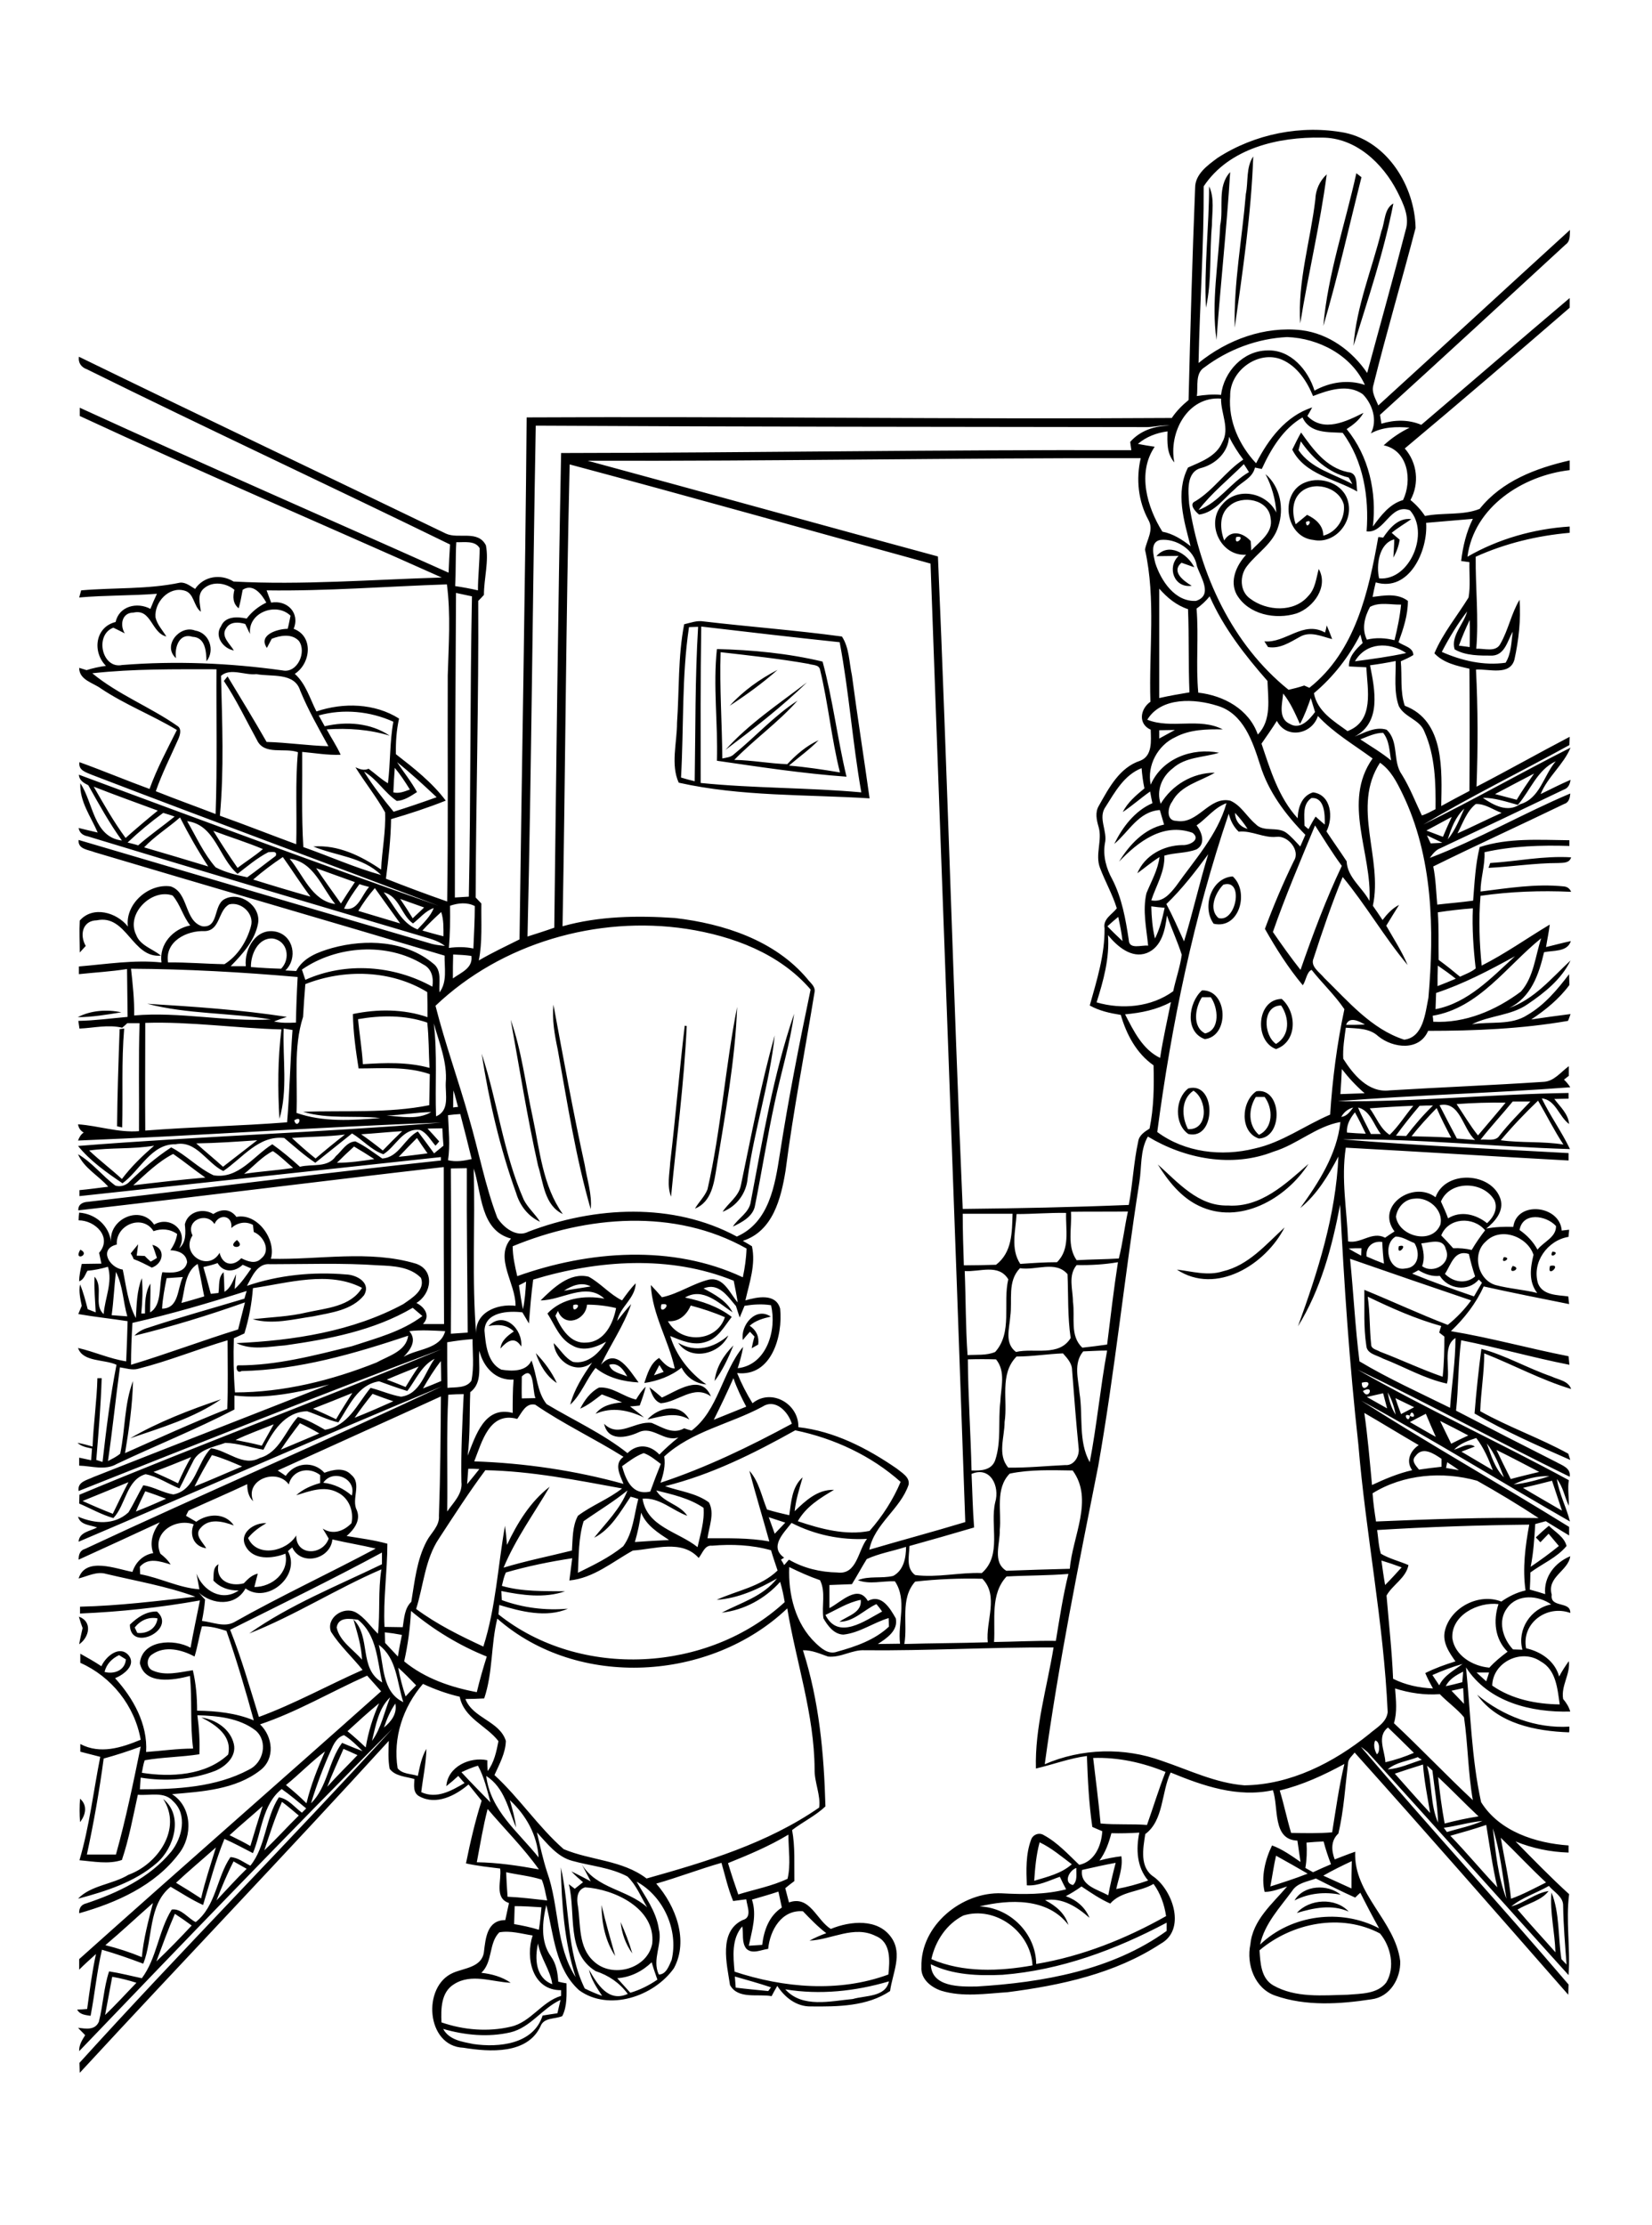 <?xml version="1.0" encoding="utf-8"?>
<!-- Generator: Adobe Illustrator 21.0.2, SVG Export Plug-In . SVG Version: 6.00 Build 0)  -->
<svg version="1.2" baseProfile="tiny" id="Layer_1" xmlns="http://www.w3.org/2000/svg" xmlns:xlink="http://www.w3.org/1999/xlink"
	 x="0px" y="0px" viewBox="0 0 580 781" overflow="scroll" xml:space="preserve">
<path d="M217.9,674.6c1.6,3.6,3,7.2,4.1,11C219.6,682.3,218.3,678.5,217.9,674.6 M216,686.5c-3.5-5.2-4.8-11.7-4.8-17.9
	C212.6,674.6,214.3,680.5,216,686.5 M455.3,671.4c4.4-5,13.6-5.5,18.2-0.5C467.5,668.3,461.3,669.6,455.3,671.4 M454.5,667
	c3.2-5.5,11.7-5.8,16.2-2C465.2,663.9,459.6,664.4,454.5,667 M57.3,631.4c7.2,5.8,3.9,17.2-2.3,22.5c-7.7,6.7-17.9,9.9-27.6,12.5
	c4.4-4.7,12.1-5,17.7-8.4C55.3,654.3,64.1,641.9,57.3,631.4 M28.1,631.3c2.7,2.3,2,5.7,0,8.2C27.9,636.8,27.9,634,28.1,631.3
	 M518.6,594.8c9.1,7.5,20.6,11.9,32.4,11.2c0,0.5,0,1.5-0.1,2C539.2,607.6,525.8,605,518.6,594.8 M27.7,567.4
	c4.8,1.7,3.7,7.2,0.1,9.7c0.3-1.9,0.8-3.8,1.2-5.7C28.5,570.1,28.1,568.8,27.7,567.4 M47.3,571.2c0.2,0.5,0.7,1.4,0.9,1.9
	c3.4,0.4,6.7-1.5,7.1-5.1C52.1,567.4,49.3,568.7,47.3,571.2 M45.6,570.2c2.6-2.5,5.7-4.7,9.5-4.6C62.3,571.9,45.6,580.1,45.6,570.2
	 M227.3,498.2c3.9-4.3,11.4-6,14.7,0C237.2,495.4,232.2,497.1,227.3,498.2 M45.7,504.8c10-5.8,21-10,31.9-13.7
	C68.1,497.7,56.5,501.1,45.7,504.8 M210.3,487c4.7-0.4,8.5,3.2,13,4.2c1-1.6,2-3.2,3.4-4.5c-0.5,2.2-1.3,4.4-2.1,6.6
	c-0.9,0.1-2.6,0.3-3.4,0.3c1.7,1.3,3.3,2.5,4.9,3.9c-5.5-2.6-11.2-3.8-17-1.3c2.2-2.9,5.9-3.7,9.3-4c-2.3-1-4.7-1.9-7.1-2.8
	c-2.4,1.8-4.8,3.8-7.6,5C205.2,491.5,207.2,488.6,210.3,487 M232.4,490.5c5.3-2.3,13.8-8.6,17.2-0.4c-6-4.3-11.5,2-17.6,2.4
	c-2.4-0.8-3.2-3.4-4-5.6C229.5,488,231,489.3,232.4,490.5 M188.1,474.9c3,3.1,5.6,6.6,7.4,10.5C191.8,483,189.5,479,188.1,474.9
	 M520.1,473.4c8.5,2.3,16.2,6.8,24.6,9.7c2.5,1.2,5.9,1.5,6.9,4.4c-10.6-3.2-20.3-8.5-30.5-12.5c0,6.8-1.2,13.5-1.4,20.3
	c10,5.6,20.9,9.4,30.9,14.9c0.2,0.5,0.5,1.6,0.7,2.2c-11.4-5-22.8-10-33.6-16.3C518.3,488.5,519.1,481,520.1,473.4 M250.9,484.7
	c0.5-4.8,3.2-9.1,6.6-12.5C255.7,476.6,253.7,481,250.9,484.7 M238.1,471.3c6.1,3.6,12.6,1.8,17.6-2.6
	C252.8,475.2,242.6,477.9,238.1,471.3 M171.5,465.4c5.4-5.5,12.1,1,11.5,7.2c-2.3-3.8-5-1.9-7.3,0.7c0.3-2.8,2.5-4.5,4.7-6
	C177.9,464.8,174.7,464.8,171.5,465.4 M260.8,470.3c-0.9-5.2,4.6-11.8,9.8-8.2c-2.7,0.6-5.4,1.4-7.4,3.2c2.3,1.5,3.4,3.8,3,6.6
	c-0.6,0.3-1.7,1-2.3,1.3c0.3-1.4,0.6-2.8,1-4.1c-0.4-0.4-1.2-1.3-1.6-1.7C262.4,468.4,261.6,469.3,260.8,470.3 M213.9,479
	c0.7,2.7,4.2,3.1,6.3,4.1C219,480.8,217,478,213.9,479 M206.1,457.9c-0.5,5.6-8,8.1-10.2,2.2c-0.2,0.4-0.7,1.3-0.9,1.7
	c2,4.5,5.3,10,11,9.4c6.2-0.3,9.3-6.7,10.3-12.1C213,458.3,209.5,457.9,206.1,457.9 M201.3,458C200.6,462,205.3,457,201.3,458
	 M198,453c3.1-0.5,6.3-1,9.4-1.5C204.2,449.8,200.8,451.2,198,453 M189.8,456.4c4.4-4.3,10.2-10,16.9-8.3c4.2,2.3,7.4,6.2,11.7,8.3
	c1.5-2.1,3-4.2,4.8-6c-0.2,5.4-5.5,8.2-6.5,13.2c1.6-2,3.1-4,4.9-5.9c-2.6,7.6-7.2,14.1-10.6,21.3c5.4-6.3,10.1,2.1,13.2,6.2
	c-5.4-0.3-10.8-1.6-15.1-5.1c-3.3,4.1-5,9.3-8.9,12.9c1.4-5.4,4.5-10.2,7.7-14.8c-5.6,4.5-12.9-0.4-13.5-6.8
	c2.3,2.2,3.9,5.2,6.8,6.6c5.1,0.9,9.2-3.1,11.6-7.1c-3.5,2-8.1,3.6-11.9,1.3c-4.5-2.3-6.1-7.2-8.7-11.2c5.1-5.4,13-6.5,20-5.2
	C205.8,449.8,197.3,456.4,189.8,456.4 M544.2,444.3C548.8,443.3,542.9,449,544.2,444.3 M531.1,444.3
	C534.9,445.2,528.8,447.8,531.1,444.3 M528,441.2C531.3,441.4,526.4,444.2,528,441.2 M545,439.3C548.3,439.3,543.6,442.4,545,439.3
	 M45.9,439.9c0.9-1.1,1.7-2.1,2.6-3.2c-0.1,1-0.4,3-0.5,4c0.7,0,2.1,0.1,2.8,0.1c0.7,0.7,1.4,1.4,2.1,2c0.6-0.3,1.7-1,2.2-1.3
	c-0.5-1.5-1-3.1-1.6-4.6c4.8,1.2,3.9,6.6-0.2,8c-2.1-1.1-4.2-2.2-6.4-3C46.8,441.4,46.2,440.4,45.9,439.9 M28.2,438.6
	C32,440.4,25.6,442.9,28.2,438.6 M491.1,437.4C495,436.2,490.2,441.5,491.1,437.4 M83.2,435.2C86.9,438.5,78.9,438.4,83.2,435.2
	 M429.3,446.2c9.1-2.1,15.2-9.5,21.7-15.4c-6.6,13-24,23.9-37.8,14.8C418.5,446.2,424,447.9,429.3,446.2 M406.5,408.7
	c7.1,6.3,14.2,14.7,24.6,14.4c11.5,0.8,20.3-7.6,28.3-14.6c-7.9,12.3-24.2,21.6-38.5,14.7C414.6,420.2,410.1,414.5,406.5,408.7
	 M440.9,385c-2.6,4.1-2.8,9.9,1.1,13.3c5.1-2.4,5-9.3,2-13.3C443.3,385,441.7,385,440.9,385 M441.1,383c9-1.4,9.6,16.2,0.9,16.6
	C435.2,397.4,435.7,386.6,441.1,383 M417.1,396.3c7.3,0.4,6.8-10.5,1.9-13.5C414.6,385.8,414.8,391.9,417.1,396.3 M417.2,382
	c9.9-2.6,9.9,18.3,0,16C412.2,394.5,412.5,385.6,417.2,382 M169.1,369.8c5.6,16.9,7.6,34.9,14.8,51.3c1.5,2.9,4,5,5.7,7.7
	c-4.2-1.9-7.1-5.7-8.4-10.1C175.5,402.9,171.7,386.4,169.1,369.8 M260.1,416.1c3.7-17.6,7-35.4,11.9-52.7c-1.8,16.9-7.2,33.2-9.5,50
	c-0.4,5.3-3.8,10-8.8,11.9C255.7,422.2,259.3,420,260.1,416.1 M42,361.2l1.6-0.2c-1,11.6-0.4,23.2-0.7,34.7
	c-0.5-0.1-1.4-0.3-1.8-0.4C41.2,384,41.6,372.6,42,361.2 M240.4,360l0.7,0.1c-0.9,20-3.6,39.9-5.5,59.9c-1.5-3.9-0.5-8.1-0.3-12
	C237.2,392,238.5,376,240.4,360 M179.3,357.9c3.9,11,5.2,22.7,7.7,34.1c2.5,11.6,3.5,24.2,10.6,34.1c-6.5-3.1-6.8-11-8.7-17
	C185.1,392.1,182.4,375,179.3,357.9 M263.6,421.7c4.2-22.1,7.9-44.5,15.2-65.9c-1.4,10.5-4.6,20.7-6.8,31.1
	c-2.6,12-4.5,24.1-6.9,36.1c-0.6,3.9-4.6,6-7.8,7.5C259.2,427.5,263.1,425.6,263.6,421.7 M27.3,357c4.6-2.4,10.3-2.8,15.3-1.7
	C37.5,356.1,32.4,357,27.3,357 M248.4,417.4c4.8-21.1,6.2-42.8,10.4-64c-0.7,18.9-4.2,37.6-7.2,56.2c-0.9,5.5-1.7,12.2-7.6,14.6
	C245.3,421.9,247.4,420,248.4,417.4 M194.3,352.6c3.5,18.8,6.9,37.6,11,56.3c0.8,5.1,2.6,10.2,2.1,15.5
	c-5.3-18.3-8.2-37.3-11.6-56.1C194.7,363.1,193.8,357.9,194.3,352.6 M448,366.4c5-3,4.7-9.2,1.8-13.5
	C443.1,352.9,443.5,363.3,448,366.4 M448,368.2c-7.7-2.8-6.9-17.5,2-17.6C455.4,355.3,455.5,365.6,448,368.2 M422,350
	c-2.4,3.6-3.5,10.4,1.1,12.7c5.4-1.2,4.6-9.1,2-12.7C424.3,350,422.8,350,422,350 M422,347.6c9.1-0.3,9.8,16.1,1,17.1
	C415.9,362.2,417.2,351.9,422,347.6 M429.5,310.5c-2.8,2.8-5.3,8.6-1.7,11.7C434,324,436.9,308.2,429.5,310.5 M426.1,324.2
	c-4.2-5.8-0.9-16.1,6.7-16.6C438.7,312.9,435.2,326.3,426.1,324.2 M523.2,302.9c9.5-0.6,18.8-2.6,28.4-2c-0.6,2.1-2.8,1.9-4.5,2
	c-8.2,0-16.3,1.3-24.5,1.7C522.7,304.3,523,303.4,523.2,302.9 M254.7,263.2c8.1-9.1,18.8-16.2,28.6-23.7
	C274.5,248.1,264.5,255.8,254.7,263.2 M256.2,247.7c4.7-5.2,10.6-9.4,16.8-12.6C267.7,239.8,262,243.9,256.2,247.7 M253,228.9
	c-0.4,12.4,0.5,24.8,0.6,37.3c1.4-0.3,3-0.4,4.1-1.5c7.5-6.1,14.1-13.5,22.3-18.8c-6.7,7.6-15.1,13.5-22.2,20.8
	c6.2,0.1,12.4,1.3,18.6,1.5c3.2-3.4,6.8-6.5,11-8.4c-3.2,3.3-6.9,5.9-10.4,8.9c6,0.5,11.9,1.4,17.9,2.4c-3-11.9-4.1-24.2-7-36.1
	c-0.4-1.8-2.6-1.5-4-2C273.8,231.2,263.4,230.1,253,228.9 M251.7,227.8c12.4,0.3,25,1.5,37.1,4.4c3.6,13.3,5.2,27,8.4,40.4
	c-15.2-1.1-30.4-3.4-45.5-5.6C252.1,253.9,250.3,240.8,251.7,227.8 M61.8,231c-4.9-4.3,1.3-11.8,6.7-9.7c5,0.8,7.1,6.9,4,10.8
	c-0.1-3.5-0.4-8.4-4.9-8.6C62.9,222,61.2,227.3,61.8,231 M465.8,219.5c0.7,1.6,1.3,3.2,1.9,4.8c-3.6-0.9-7.7-2.9-11.3-0.8
	c-3.5,1.9-7,4.3-11.2,3.6c-0.3-0.5-1-1.5-1.3-2c7.5,0.7,13.6-7.4,21.3-3.1C465.4,221.4,465.7,220.2,465.8,219.5 M246.2,219.9
	c-0.3,18.3-0.2,36.6-0.2,54.9c18.8,1.9,37.7,1.6,56.4,3.3c-3.1-17.5-4.3-35.3-7.6-52.7C278.6,223.7,262.4,221.8,246.2,219.9
	 M241.9,220.1c-2.6,17.4-1.8,35.2-2.8,52.8c1.6,0.5,3.2,0.9,4.8,1.3c0.3-18.1,0.1-36.1,1.2-54.2C244.3,220,242.7,220.1,241.9,220.1
	 M240.2,219.1c2.2-0.5,4.5-1.4,6.8-1c16.2,1.9,32.4,3.1,48.6,5.3c2.6,4,2.5,9,3.5,13.6c1.9,14.4,4.2,28.8,6.2,43.2
	c-22.3-1.4-45.1-0.6-67-5.5c-2.9-6.3-0.6-14.1-0.6-21C238.5,242.2,238,230.5,240.2,219.1 M406,195.2c4.3-5,10.9-0.9,13.3,3.9
	c-1.5-0.5-3-1.1-4.5-1.6c-3.7,3.2,0.8,6.4,3.6,8.1c-6.2,0.9-8.8-6.5-4.6-10.5C411.2,195.1,408.6,195.2,406,195.2 M458.5,183.2
	C458.6,186.5,461.5,181.7,458.5,183.2 M456.2,173.2c-2.7,2.9-2.5,7.3-1.3,10.8c1.3-1.1,2.7-2.2,4-3.3c3,1.4,5.7,3.7,5.7,7.3
	c4.7-1.2,7.8-6.1,7.2-10.9C470.1,170.8,460.7,168.4,456.2,173.2 M458.3,169.3c5.7-2.3,13.5,0.5,15,6.8c1.9,7.2-4.7,15-12.2,13.4
	C451.1,188.5,449.1,172.8,458.3,169.3 M434,188.5C433.1,192.4,438,187.6,434,188.5 M431.6,177.6c-3.6,2.9-3.3,8.1-1.8,12.1
	c2.4-4,6.7-2.7,9.3,0.2c0.1,0.8,0.2,2.5,0.2,3.3c3-3.2,7.8-6.3,6.8-11.3C445.5,175.3,436.1,173.5,431.6,177.6 M444.3,166.4
	c5.2,4.4,6.6,12.1,4.5,18.3c-1.7,6-7.4,9.3-11,14c-2.6,3.3-2.6,8.8,1.1,11.4c5.8,4.4,15.4,5,20.4-0.9c2.5-2.5,2.8-6.3,3.7-9.5
	c3.5,6.2-1.8,13.5-7.8,15.6c-7.4,2.3-16.9,0.4-21-6.6c-2.6-4.8-0.1-10.3,3.3-14c-9,0.6-14.3-11.1-8.4-17.6c5.2-6.4,15.6-4.3,19,2.8
	C447.8,175.2,446.5,170.6,444.3,166.4 M456.7,154.9c-0.2,0.8-0.6,2.3-0.8,3.1c4.4,6.5,12.4,8.3,18.9,11.9c-0.4-0.8-0.8-1.5-1.3-2.3
	C466.3,165.9,460.8,160.8,456.7,154.9 M453.7,157.8c1-2,2-4.1,3.1-6c4.2,5.9,8.8,12.3,16.4,13.9c3.6,0.2,2.9,4.2,3.3,6.8
	C468.7,168,458.1,166.6,453.7,157.8 M485,81.1c1.3-3.2,0.9-7.8,4.2-9.7c-3.3,17-8.9,33.5-14,50C476.2,107.5,481.7,94.5,485,81.1
	 M424.5,65.4c2,4.2,1,9.1,1,13.6c-0.9,9.6,0,19.5-2.1,29C422.7,93.8,424.5,79.6,424.5,65.4 M461.8,70c0.1-3.3,1.5-6.5,4-8.8
	c-2.3,17.6-6.5,34.9-9.3,52.3C455.5,98.9,460.1,84.5,461.8,70 M476.2,60.8c0.5,0.4,1.4,1.1,1.8,1.4c-4.4,17.4-8.3,35-13.4,52.2
	C466.2,96.1,472.3,78.6,476.2,60.8 M428.4,79.1c1.3-6.2-1.2-13.6,3.5-18.7c-1.2,19.7-3.4,39.3-4.8,58.9
	C425.2,106.1,427.8,92.5,428.4,79.1 M437.4,68.1c0.9-4.4,0-9.3,2.6-13.2c-0.7,20.1-3.7,40.2-6.5,60.1
	C433.1,99.4,436.1,83.8,437.4,68.1 M179.2,713.3c-7.8,1.8-16,1-23.6-1.2c2.1,3.9,6.7,4.5,10.6,5.3c8.9,1.3,21.1,0.1,24.3-10
	c1.7-0.3,3.4-0.5,5.2-0.8c0.4-1.6,0.7-3.2,1.1-4.7C190.3,704.9,186.3,711.6,179.2,713.3 M275.7,698.2c6,6.7,15.9,4.1,23.7,3.4
	c4.4-1.3,11.5-0.6,12.7-6.2C300.3,698.9,287.8,700.2,275.7,698.2 M258,693.7c0.1,1.3,0.2,2.6,0.3,3.9c3.8,0.5,7.6,0.8,11.4,1.2
	c0.3-0.3,0.7-1,1-1.3C266.5,696.1,262.2,694.9,258,693.7 M39.4,693.8c-0.8,4.5-1.7,8.9-2.5,13.4c3.8-3.6,7.4-7.6,11-11.3
	C45.1,695,42.3,694.3,39.4,693.8 M216.7,694.3c1.5,1.7,3.1,3.4,4.6,5.1c3.4-1,6.6-2.6,9.5-4.6c-0.7-2-1.4-4-2-6.1
	C225.5,691.9,221.3,694,216.7,694.3 M193.9,696.4c-0.7-5.1-4.2-9.2-5-14.3C187.7,687.3,188,694.2,193.9,696.4 M175.3,678.2
	c-3.8,3.8-2.2,10.3-6.3,14.2c3.6,0.4,7.3,1.4,10.3,3.5c-6.6-0.3-13.8-3.4-19.9,0.5c-4.6,2.8-4.6,8.7-4.4,13.4
	c7.8,2.7,16.4,3.4,24.4,1.5c7-1.6,10.8-8.8,17.6-10.8c0-0.5,0-1.5,0-2c-10.1,0.1-12.6-11.3-10-19.2
	C183.1,678.7,179.2,677.5,175.3,678.2 M442.2,684.5c0.3,4.4,0.5,9.8,4.8,12.3c7.9,4.5,17.4,3.5,26.1,3.3c4.6-0.4,10.5-0.2,13.6-4.3
	c3.2-5.3,1.6-12.7-2.2-17.2C470.9,671.4,453.7,674.8,442.2,684.5 M352,693.1c-8.5,0.4-17.4,0.1-25.2-3.7c0.2,8.1,10.3,7.9,16.2,7.8
	c23.1-1.4,47.5-5.7,66.6-19.5c0-0.7,0-2.2,0-2.9C391.7,684.3,372.3,691.5,352,693.1 M61.4,671.7c-2.4,5.5-4.4,11.1-6.5,16.7
	c4.3-4.1,8.4-8.3,12.4-12.6C65.4,674.4,63.4,673,61.4,671.7 M338.2,672.3c-5.9,3-9.8,8.9-11.2,15.3c11.1,4.8,23.8,4.3,35.5,2.2
	C361.9,678,349.5,668.8,338.2,672.3 M269.7,684c-2.5,0.3-5.6,2-7.7-0.1c-1.7-2.2-0.9-5.2-1.4-7.8c-3.8,4.4-3.2,10.5-2.7,15.9
	c17.3,5.7,36.6,7.4,54,1c0.5-4.8,1-11.3-4.4-13.5c-7.7-3.9-15.5,1.3-23.3,1.6c1.9-1,3.9-1.9,5.9-2.6c-3-2.3-5.6-5-8.2-7.7
	C274.4,670.2,270.3,677.5,269.7,684 M180.7,669c-0.1,2.1-0.1,4.2-0.2,6.3c2.9,0.5,5.8,1.1,8.7,2c0.4-2.6,0.7-5.3,0.9-7.9
	C186.9,669.2,183.8,669,180.7,669 M37,682.7c4.4,1.1,8.7,2.5,12.8,4.2c0.6-6.5,2.3-12.8,3.9-19C48.1,672.8,42.7,677.9,37,682.7
	 M264,666.7c1.8,5.5,0,10.8-1.1,16.2c1.6-0.1,3.1-0.2,4.7-0.3c0.6-5.1,2.4-10.2,6.9-13.1c-0.4-1.9-0.8-3.7-1.2-5.6
	C270.3,664.9,267.1,665.8,264,666.7 M530.6,669.1c4.6-1.2,8.4-4.7,13.1-5.4c-2.6,3.4-7.3,4.3-10.9,6.5c4.3,5.1,8.9,10,13.3,15
	c-0.2-7-2-14-1.4-21c2.9,7,2.3,15.7,3.5,23.4c0.5,0.5,1.3,1.4,1.8,1.9c-0.5-6.9-1.1-13.7-1.2-20.6c0.1-3.2-3.2-4.8-5-7
	C539.5,664.4,534.5,665.9,530.6,669.1 M205.4,662.4c-2.9,0.9-3,4.1-2.5,6.6c1,6.6,0.1,14.5,5.6,19.4c6.5,6.1,18.9,2.6,20.5-6.3
	C230.2,669.7,215.5,663,205.4,662.4 M389.8,668.1c-3.6-1.6-6.8-3.8-10.1-6c-1.8,1.3-3.6,2.4-5.5,3.4c3.7,1.3,6.8,3.9,8.3,7.6
	c-4.3-3.8-9.5-7.2-15.6-6.2c3.7,1.9,7,4.6,8.2,8.7c-7.3-9.6-20.7-9-31.2-6.5c10.7,0.4,19.8,9.5,19.9,20.2
	c16.1-2.7,31.4-8.8,45.6-16.8c-0.6-4.1-2-8-4.4-11.3C400.1,664.1,393.6,663.7,389.8,668.1 M223.5,660.4c3,5.3,6.9,10.4,7.8,16.6
	c1.4,5.3-2.5,10.7,0,16c2.6,0,3.6-3.1,4.5-5.1C238.3,677.4,232.9,665.5,223.5,660.4 M453.7,663.6c-4.3,5.9-9.7,11.5-11.3,18.9
	c10.9-10.5,28.4-12.8,41.8-5.7c-2.3-4.1-4.5-8.3-6.6-12.5c-0.6,0.5-1.2,1.1-1.8,1.7c-4.7-2.1-9.3-4.4-13.8-6.7
	C459.1,660.4,455.5,660.8,453.7,663.6 M177.7,657.1c0.1,2.9,0.3,5.8,0.5,8.6c4.6,0.2,9.3,0.8,13.9,1.3c-0.6-2.4-0.9-4.9-1.9-7.3
	C186.1,658.4,181.8,658,177.7,657.1 M376.7,661.6c1.7-1.5,1.1-4,1.2-6C375.4,656.4,373.2,660.8,376.7,661.6 M379.9,656.3
	c-0.8,5.5,5.4,6.8,9.2,8.9c0.7-3.8,1.6-7.6,2.6-11.4C387.8,654.5,383.9,655.4,379.9,656.3 M464.6,658.3c3.3,1.5,6.6,3,9.9,4.5
	c0-3.2,0-6.4,0.1-9.6C471.2,654.8,467.9,656.4,464.6,658.3 M82,653.3c-2.3,4.5-4.2,9.1-6,13.7c3.5-3.7,6.9-7.5,10.6-11.1
	C85.1,655,83.5,654.2,82,653.3 M448,651.3c-0.8,3.5-1.3,7.2-2,10.8c4.4-1.4,8.8-2.8,13.1-4.5C455.5,655.5,451.8,653.4,448,651.3
	 M61.8,660.8c3,1.8,5.9,3.6,8.8,5.5c1.4-6.1,3.4-12,5.2-17.9C71.1,652.6,66.3,656.6,61.8,660.8 M365,646.6c-1.2,4.4-1.6,9-1.9,13.5
	c4.6-1.4,9.5-2.5,13.2-5.8C372.7,651.6,369.2,648.6,365,646.6 M458.7,646.7c0.2,3,0.1,6-0.4,8.9c0.9,0.5,1.8,1,2.7,1.5
	c2.1-1,4.2-1.9,6.3-2.8c-1-2.6-1.9-5.3-2.6-8C462.7,646.4,460.7,646.5,458.7,646.7 M526.9,645c1.2,7.1,2.9,14.2,3.6,21.4
	c4.3-1.5,8.2-3.7,12.3-5.7C537.3,655.6,532.2,650.1,526.9,645 M255.6,653.9c1.1,3.7,2.3,7.3,3.6,11c5.8-1.8,11.8-2.9,17.3-5.5
	c1.2-5,0.3-10.4,0.3-15.5C270,648,262.8,651,255.6,653.9 M188.5,643.1c1.1,4.7,2.1,9.4,3.6,14c4.3,12,2.9,25.8,10,36.8
	c-4-12.4-4.9-25.6-5.2-38.5c3.2,14,1.9,29.2,8.4,42.5c2,1,4.1,1.9,6.1,2.6c-1.9-2.9-3.9-5.8-4.6-9.2c2.9,5.1,6.8,11.6,13.6,8.5
	c-2.9-3.9-6.7-6.5-11.3-8c-10.5-6.5-6.8-20.3-9.4-30.5c0.5,0.4,1.6,1.2,2.1,1.6c1-0.8,1.9-1.5,2.9-2.3c-1.4-1.2-2.8-2.4-4.1-3.8
	c2.3,1.1,4.5,2.3,6.8,3.5c-1-2-2.1-3.9-3.1-5.9c5.2,8.5,15.9,8.7,22.9,15c-2.2-3.7-3.8-7.8-6.9-10.8c-6-3.2-13-3.7-19.4-5.5
	C195.6,651.7,192.1,647,188.5,643.1 M390.2,643.4c-0.9,3.4-2.1,6.8-4.2,9.6c2.5-0.7,5.1-1.2,7.7-1.5c0.6,4-1,7.7-1.8,11.5
	c3.8-0.7,7.5-1.7,11.2-3c-4-4.7-4.3-11-3.1-16.8C396.7,643.4,393.4,643.5,390.2,643.4 M524.1,641.7c1,8.2,1.8,17,4.8,24.7
	C527.5,658.1,526.7,649.6,524.1,641.7 M509.2,644.3c5.7,5.9,10.9,12.2,16.5,18.1c-1.7-7.2-2.7-14.6-3.9-21.9
	C517.7,641.9,513.5,643.1,509.2,644.3 M506.9,641.5c0.3,0.4,0.8,1.1,1.1,1.5c4.2-1.3,8.5-2.1,12.5-3.9
	C516,639.5,511.5,640.9,506.9,641.5 M171.2,634.9c-1.6,6.2-2.6,12.4-3.8,18.7c7.3,0.1,14.6,1.2,21.8,2.5
	C183.8,648.5,177.2,642,171.2,634.9 M80.6,644.1c2.4,1.2,4.9,2.4,7.3,3.8c1.4-4.7,2.8-9.3,4.3-14C88.4,637.3,84.4,640.6,80.6,644.1
	 M92.8,649.4c4.2-3.9,8-8.2,12.1-12.2c-1.9-1.6-3.9-3.3-5.9-4.8C96.5,638,94.7,643.7,92.8,649.4 M504.9,623.7
	c0.6,5.5,1.3,10.9,2.3,16.3c3.9-1,7.9-1.9,11.9-2.5C514.3,633,509.7,628.2,504.9,623.7 M170.7,623.3c1.5,12.2,11.3,19.7,18.4,28.6
	c-0.5-7.9-4.4-14.8-10.1-20.1c0.9,3.2,1.8,6.3,2.2,9.6C178.4,634.9,177.2,627.5,170.7,623.3 M501,619.7c1.9,6.5,1.1,13.7,3.9,20
	c-0.2-6.2-1.3-12.2-2-18.3C502.5,621,501.5,620.1,501,619.7 M162,622c3.3,3.6,6.8,7.1,10.2,10.6c-1.2-4.4-2.2-8.9-4.4-12.9
	C165.8,620.3,163.9,621.1,162,622 M489.7,622.5c4.1,4.6,8.2,9.3,12.4,13.8c-0.9-5.6-2.1-11.3-2.5-17
	C496.3,620.3,493,621.4,489.7,622.5 M449.3,628.4c1.5,4.9,2.5,9.9,4,14.9c4.8,0.1,9.6,0.2,14.4-0.2c1.3-8,2.4-16.1,4.3-24
	C464.8,623,457.3,626.5,449.3,628.4 M383.8,617c0.9,7.7,1.9,15.3,2.6,23c5.4,0.5,10.9,0.1,16.3,0.5c2.2-6.2,4.1-12.5,6.5-18.6
	C401.2,618.6,392.5,616.7,383.8,617 M487.2,621c4.2-0.3,8-2.1,12-3.4c-0.4-0.2-1.1-0.6-1.4-0.9C494.2,618.1,490.1,618.5,487.2,621
	 M100.4,626.5c2.5,2,4.9,4.1,7.2,6.4c1.5-6.3,3.9-12.3,6.5-18.2C109.3,618.3,105.1,622.7,100.4,626.5 M120.6,613.8
	c-1.9,4.4-4,8.8-5.7,13.3c3.4-3.8,7.1-7.4,10.6-11.1C123.8,615.2,122.2,614.5,120.6,613.8 M36.4,617.2c-1.5,11.3-3.5,22.6-5.9,33.7
	c3.4,0,6.8,0,10.2,0c3.5-12.5,6.1-25.2,8.7-37.9C45.1,614.6,40.8,616,36.4,617.2 M482.8,610.9c-0.7,1.5-0.2,3.4,0.6,4.8
	C484.6,615.1,484.5,611,482.8,610.9 M116.6,613.4c-2.9,6.3-5.4,12.9-7.4,19.5c5.8-5.7,6.1-14.7,10.9-21.2c2.4,1,4.8,2,7.2,2.9
	c-2-2-4.1-4.1-6.5-5.6C118.7,609.5,117.4,611.6,116.6,613.4 M487.3,606.3c-4,3.1-1.1,8.1-0.9,12.2c3.4-0.8,6.8-1.9,10-3.3
	C493.4,612.2,490.3,609.2,487.3,606.3 M69.3,602c0.6,4.5,0.9,9.1,0.7,13.7c-6.4,1-12.9,1-19.2,2.1c-0.5,1.4-0.7,2.9-1,4.4
	c10.1,1.6,22.4,1,30.3-6.4c1.5-6.6-4.4-10.5-9.4-13c5.1,0.7,10.2,4.1,11.4,9.3c1,4.4-2.9,7.9-6.5,9.4c-8.3,3.2-17.5,3.8-26.2,2.4
	c-0.1,1.4-0.2,2.8-0.3,4.1c13,0,26.7-0.7,38.3-6.9c5.1-2.4,6.8-9.8,2.4-13.7C84,602.9,76.2,602.2,69.3,602 M134.8,606.3
	c2.6-2.1,4.7-4.9,4-8.4C137,600.5,135.8,603.4,134.8,606.3 M122,607.6c2.2,1.8,4.3,3.7,6.4,5.7c0.9-5.4,2.5-10.6,4.7-15.5
	C129.3,600.9,125.6,604.3,122,607.6 M130.6,611c3.3-4.5,4.3-10.2,6.4-15.3C132.9,599.5,131.9,605.7,130.6,611 M489.8,592.6
	c0.3,4.1,0.8,8.2-0.4,12.2c9.4,8.8,18.3,18.2,27.7,27c-1.7-9.6-1.7-19.5-3.1-29.1c-2.5-3-5.8-5.3-8.5-8.1
	C500.2,595,494.8,594.2,489.8,592.6 M509.6,593.4c1.4,1.5,2.9,3,4.4,4.6c-0.1-1.9-0.2-3.7-0.3-5.5
	C512.3,592.8,510.9,593.1,509.6,593.4 M148.5,591c-7,8.1-10.6,18.9-8.9,29.6c1.6,2.1,4.7,1.9,7.1,2.7c0.7-3.3,1.3-6.6,3-9.5
	c-0.1,5.1-1.2,10.1-1.8,15.2c5.4,2.5,10.6-0.5,15.2-3.2c-0.8-0.8-1.5-1.7-2.2-2.5c-1.4,1.3-2.8,2.5-4.2,3.6
	c0.5-6.9,8.3-10.4,14.4-9.1c0,1.3,0,2.5,0.1,3.8c2.3-3,3.1-6.9,3.8-10.5c-4.2-5.5-12.1-8-13.6-15.6C157,594.5,152.6,592.9,148.5,591
	 M518.4,587c1.1,1,2.3,2.1,3.4,3.1c0.3-1,0.7-2,1-3.1C521.4,587,519.9,587,518.4,587 M507.6,591.8c2-0.4,3.9-0.9,5.8-1.4
	c0.1-1.2,0.2-2.4,0.3-3.7C511.3,587.9,508.8,589.3,507.6,591.8 M139.8,585.3c0.6,3.4,1.5,6.8,2.6,10.1c1.2-1.3,2.4-2.6,3.7-3.9
	C144,589.3,142,587.3,139.8,585.3 M502.9,587.9c0.8,1.2,1.6,2.4,2.4,3.6c1.7-3.5,5.3-5.3,8.2-7.5C509.9,585,506.3,586.4,502.9,587.9
	 M523.9,591.6c6.9,4.8,15.4,6.5,23.7,6.6c-0.8-5.4-1.2-12.1-6.7-15.1C534.2,578.5,524.1,583.3,523.9,591.6 M36.7,586.8
	c3.3,0.9,7.2-0.5,7.5-4.4c-0.6-0.4-1.8-1.1-2.4-1.5C39.3,582.1,37.4,584,36.7,586.8 M133,577.3c1.8,7,1,16.5,8.6,20.1
	C139.3,590.4,139.4,582.1,133,577.3 M135.1,572.9c0,1.2,0.1,2.5,0.1,3.7c1.5,1.6,3,3.2,4.5,4.8c0.4-2.6,0.9-5.1,1.4-7.6
	C139,573.4,137,573.1,135.1,572.9 M70.9,570.8c-1,3.5-1.5,7.1-2.6,10.6c-4.4-2.4-10.4-3.9-14.8-0.8c-2.1,1.2-2.3,4.7,0.1,5.7
	c4.4,2,9.5,0.6,14.1-0.1c1.1,4.6,1.5,9.4,1.5,14.2c6.8,0.1,13.6,0.8,19.9,3.4c-2.9-10.6-6-21.1-9.6-31.4
	C76.7,571.5,73.8,570.7,70.9,570.8 M118.2,571.2c1,4.8,5.8,7.7,8.9,11.3c-0.2-4.9-1.7-9.5-3-14.1c6.3,6.2,1.7,17.2,10.1,22.1
	c-1.8-7.7-1.8-16.6-8.5-22C122.9,568.1,118.8,567.4,118.2,571.2 M144.3,565.4c-0.3,6-1.1,11.9-2.4,17.7c7.3,6,16.4,9.1,25.5,10.8
	c1-4.2,2.2-8.4,3.5-12.5C161.4,577.6,152.3,572.1,144.3,565.4 M174.6,568.1c-2.3,9.3-1.5,18.8-4.6,28c-2.2,0.1-4.4,0.2-6.6,0.2
	c2.6,6.8,12,7.7,14.2,14.7c-0.1,4.3-2.3,8.2-4,12c8.8,8.1,15.4,18.2,24.3,26c9.5,4,20.6,3.8,29.1,10.3c21-5.9,42.4-12.3,60.6-24.9
	c0.6-4.3-1.7-8.9-1.6-13.4c-0.1-19.3-6.5-37.7-9.6-56.5C249.5,590.1,202.9,593,174.6,568.1 M509.9,575c0.9,6.1,7.2,9.8,13,10.3
	c1.9-2.1,4.1-3.9,6.4-5.6c-4.5-4.4-5.1-10.9-3.2-16.7C519,562.1,509.4,566.9,509.9,575 M289.8,566.8c4.5,9,13.9,2,19.9-1.2
	c-0.6-0.9-1.3-1.8-2-2.6c-4.4,2-7.9,6.2-13,6.2c2.9-2.1,8-3.2,7.5-7.7C297.7,562.4,293.8,564.9,289.8,566.8 M529.2,564.3
	c-3.5,4.5-1.6,10.8,2,14.6c1.1,0,2.2,0.1,3.3,0.1c-1.9-7.1,2.9-14.5,10.1-15.9C540.1,559.9,532.8,559.3,529.2,564.3 M321.3,555.1
	c-5.4,6.1-2.5,14.6-3.8,21.9c9.8-0.3,19.6-0.3,29.3-0.6c-0.8-7.4,4-16.3-1.9-22.3C337,553.9,329.2,554.2,321.3,555.1 M353.4,553.3
	c-5.8,6.2-3.9,15.3-4.4,23c7.2-0.1,14.4-0.5,21.7-0.4c1.3-7.9,2.5-15.8,4.4-23.5C367.9,553,360.6,552.9,353.4,553.3 M277.1,550
	c-0.4,9.5,2.1,19.9,9.3,26.7c2,1.9,4.5,4.1,7.5,3c6.5-1.8,13.2-4.1,18.2-8.8c0-0.8-0.1-2.3-0.1-3c-5.4,1.6-10.2,5.2-15.9,5.8
	c-3.3-0.1-5.5-3.1-7-5.7c-0.7-4.4,0.9-9.2-1.2-13.4C284.1,553.3,280.6,551.7,277.1,550 M485,547.7c0.4,2.9,0.8,5.8,1.3,8.6
	c2-2,3.9-4.1,5.8-6.2C489.7,549.2,487.3,548.4,485,547.7 M80.8,572c4,10,6.9,20.3,10.1,30.6c12.5-4.6,24.2-11.1,36.4-16.5
	c-3.6-4.5-8-8.5-11.1-13.4c-1.8-4.9,4.4-9.1,8.7-6.8c3.2,1.8,5.2,5,7.8,7.5c0.8-7.5,0-15.1,1.2-22.6c-15.8,6.8-30.4,16.2-46.4,22.5
	c14.3-10.1,30.9-16.7,46.6-24.3c0-1.4,0-2.7,0-4.1C116.5,554.4,98.6,563.1,80.8,572 M304.3,547.2c-1.8,2.9-3.4,5.9-5.2,8.8
	c-2.6,0.1-5.3,0.2-7.9,0.3c0,2.7,0,5.4,0,8.1c4-2,10-8.6,13.5-2.5c4.8-2.6,7.8,2.6,9.8,6.1c0.9,4.3-3.2,7-6.3,9
	c2.6,0,5.2-0.1,7.8-0.1c-0.9-7.3,2.6-15.3-1.8-21.9c-4.3-0.2-8.9,1.2-13-0.4c3.9-1.6,8.3-0.5,12.4-1.5c3.7-2,4.5-6.4,4.5-10.2
	C313.5,544.4,308.6,545.2,304.3,547.2 M245.3,546.8c-5.9-6.6-15.5-3.1-23.1-2.6c-7.1,3.9-13.8,9.7-22.3,10.5c0.3-2.6,0.7-5.2,1-7.8
	c-7.9,1.2-15.7,2.8-23.3,5c-0.7,1.5-1,3.1-1.4,4.7c7.2,2.1,14.8,1.8,22.2,1.9c-7.2,2.5-15.1,1.4-22.4-0.1c0.1,1.1,0.1,2.2,0.2,3.2
	c7.4,2.7,15.3,3.7,23.2,3c-7.6,3.3-16.5,1-24.1-1.3c-0.1,1.1-0.2,2.2-0.3,3.3c28.7,22.9,73.6,20.5,100.5-4.3
	c-0.4-2.4-0.9-4.8-1.6-7.1c-5.3,5.9-12.6,9.9-20.5,10.8c6.7-3.5,14.5-5.7,19.4-12c-6.5,3.7-13.6,7-21.2,7.5
	c7.2-3.3,15.5-4.6,21.4-10.3c-0.8-2.4-1.6-4.7-2.3-7.1c-6.7-1.9-13.8-2.2-20.7-1.6C247.4,542.2,246.7,545.1,245.3,546.8
	 M116.7,540.3c-0.7,7-11,9.5-14.1,2.8c-0.4,0.3-1.1,0.9-1.5,1.3c4.7,8.6-7.2,18.7-14.9,13.1c-3.5,6.4-11.6,5.8-16.5,1.4
	c0.8,0.8,1.5,1.7,2.3,2.5c-0.2,2.5-0.6,5-1.1,7.5c3.7,0.4,7.7,2.3,11.2,0.5c16.3-9.2,33.3-17.1,49.8-25.9
	C126.9,542.3,121.8,541.5,116.7,540.3 M483.5,537c0.4,2.8,0.5,5.6,1.3,8.3c3,1.8,6.5,2.6,9.7,4c-0.9,4.6-5.6,6.9-7.7,10.7
	c0.8,9.7,1.9,19.4,2.3,29.2c4.4,2.2,9.2,3.2,14,3.4c-1-1.8-1.9-3.5-2.7-5.4c3.4-1.7,7-3,10.6-4.1c-2.2-3.1-4.7-6.7-3.7-10.8
	c2-8.2,12-13.3,19.8-10.2c2.6-1.8,5.4-3.2,8.5-3.9c-1.1-7.7-0.1-15.5,1.3-23.1C519.1,535.3,501.3,535.9,483.5,537 M275.3,546.7
	c-0.3,0.2-0.8,0.5-1.1,0.7c0.4,0.6,0.8,1.3,1.1,1.9c0.6-0.6,1.1-1.3,1.7-1.9c5.1,3,11.1,4.4,17,4.5c6.9,0.9,7.2-7.7,10.4-11.8
	c-9.2,0.5-18.3-1.4-26.5-5.6C275.1,538.1,270,542.9,275.3,546.7 M269.9,532.5c0.7,1.9,1.4,3.9,2.1,5.8c1.2-1.3,2.5-2.6,3.7-3.9
	C273.8,533.8,271.8,533.1,269.9,532.5 M225.1,530.9c-0.5,3.5-1.2,6.9-2.2,10.3c4-0.3,8-0.5,12-0.7
	C231.1,538,226.9,535.4,225.1,530.9 M230.4,523.1c2.5,4.3,8.2,4.8,10.9,8.9c-5.3-1.9-9.7-6.5-15.7-6c1.5,9.9,12.6,11.6,19.3,17
	c1-4.6,2.5-9.1,2.1-13.8C242,525.8,236,524.5,230.4,523.1 M204.9,533.9c-1.8,5.8-1.7,12.1-2,18.1c5.5-2.7,11.1-5.4,15.9-9.3
	c3.5-4.8,3.8-11,5.3-16.6c-0.9-0.3-1.8-0.6-2.7-0.8c-3.6,5.3-6.9,11.4-12.8,14.4c4.2-5.3,9.2-10.1,11.7-16.6
	C215.4,527.1,210,530.3,204.9,533.9 M51,523.4c-1.1,2.3-2.3,4.7-3.3,7.1c3.6-1.4,7.1-2.9,10.6-4.5C55.9,525.1,53.5,524.2,51,523.4
	 M534.7,522.2c4.5,2.7,9.1,5.3,13.7,8c-1.2-3.5-2.3-7-3.5-10.5C541.5,520.6,538.1,521.4,534.7,522.2 M29,526.8
	c3.5,1.6,7,3.1,10.6,4.5c1.8-3.7,3.6-7.5,5.5-11.1C39.8,522.4,34.4,524.6,29,526.8 M481.9,524.1c0.2,3.3,0.7,6.6,1.2,9.9
	c19-0.8,38-1.5,57.1-1.2c-7-4.6-14.3-9-21.6-13.1C506.5,516.3,492.7,517.4,481.9,524.1 M113.5,520.4c3.8,0.4,7.2,2.1,10,4.5
	C125.3,518.9,116.9,515.4,113.5,520.4 M531.4,521c4.3-0.4,8.5-1.6,12.6-2.9C539.7,517.9,535.3,519.1,531.4,521 M341.1,517.3
	c0.3,6.3,0.4,12.5,0.9,18.8c-7.5,2.2-15.1,4.4-22.7,6.5c-0.1,3.5-1.3,7.8,2,10.2c7.8,1,15.6-1,23.4-0.7c7.2-6.3,2.8-16.6,4.7-24.8
	C351.1,521.6,347.7,514.5,341.1,517.3 M354.5,517.2c-5.2,5.3-2.8,13.3-3.5,19.8c0.2,4.7-2.7,11.2,2.3,14.3
	c7.4-0.3,14.9-0.5,22.3-0.7c0.9-11.3,8.5-24.3,1-34.5C369.2,516,361.7,515.7,354.5,517.2 M170.4,516c-5.8,7.8-11,15.9-16.3,24
	c-4.9,7.3-5.4,16.5-8,24.7c7.3,5.4,15.4,9.4,23.6,13.2c4.4-13.8,5.1-28.3,7.6-42.4c0.3,2.2,0.5,4.4,0.7,6.7
	c3.6-7.6,8.2-15.2,15-20.4c-5.5,9.4-12,18.3-16.2,28.4c7.9-2.4,16-4,24-6c0.3-4.1,0.1-8.5,2.1-12.2c4.9-3.7,10.7-5.8,15.5-9.6
	C202.5,519.5,186.5,516.3,170.4,516 M101.4,521c-4.2-5.9-15.6-1.7-12.5,5.9c-1.7-1.6-2.1-3.8-2.1-6c-6.8,3.2-13.8,6.2-20.6,9.3
	c-0.2,0.4-0.7,1.3-0.9,1.8c1.2,0.7,2.4,1.4,3.6,2.1c4-2.9,10.1-3.3,13.2,1.3c-3.8-1.4-8.7-2.7-11.7,0.9c-2.3,2.5,0.8,4.9,2,7.1
	c-4.3-0.6-6-4.6-4.4-8.4c-6.5-2.3-14.8,3-11.7,10.3c1.4,1.1,2.7,2.3,3.6,3.8c-3.6-1.1-7.9-2.6-10.8,0.8c0,0.6,0.1,1.9,0.1,2.6
	c7.1,1.3,13.6,4.8,20.8,5.3c-0.3-1.8-0.7-3.7-1-5.5c2.2,6,9,10,14.8,5.9c-3.4,0.1-6.6-1-8.9-3.5c0.2-2-0.3-4.5,1.8-5.7
	c-1.2,5.7,4.1,8,8.9,6.7c1.4-1.5,2.8-2.9,4.9-3.4c-0.4,1.6-0.8,3.1-1.2,4.7c6.2,0,12.3-5,10.9-11.7c-4.6,1.8-11.4,2.4-14-2.7
	c-2.4-4.6,3.1-8.3,7.3-8c-2.4,1.4-4.7,3-6.4,5.2c3.1,7,13.5,4.8,16.9-0.9c-0.1,7.3,9.3,7.1,11.4,1.1c-0.7-1.2-1.4-2.4-2.1-3.5
	c3.6,2.3,7.4,0.9,10.1-1.9c0.9-4.2-0.9-8.9-4.9-10.8c-4.7-2.5-9.9-0.4-14.5,1c2.4-2.2,5.3-3.4,8.4-4.3c0-0.7,0-2.1,0-2.8
	C108.3,514.5,102.5,516.1,101.4,521 M164.4,515.5c-0.1,1.8-0.3,3.6-0.4,5.4c1.4-1.7,2.9-3.5,4.3-5.3
	C167,515.5,165.7,515.5,164.4,515.5 M508.1,513.2c-0.1,0.7-0.3,1.3-0.4,2c1.5,0.3,3,0.5,4.5,0.8C510.9,515,509.5,514.1,508.1,513.2
	 M74.4,510.7c-2.2,3.6-4.2,7.2-6.1,11c5.6-2.2,11.1-4.7,16.7-7C81.5,513.2,78.1,511.7,74.4,510.7 M53.9,516.6c2.9,1.3,5.8,2.6,8.6,4
	c1.4-3.2,2.9-6.3,4.6-9.2C62.7,513.2,58.3,515,53.9,516.6 M218.4,514.6c1.4,5,3.6,10.3,9.9,8.9c1.2-3.3,2.4-6.5,3.7-9.7
	c-1.9-1.4-3.7-3-6-3.8C223.2,511,220.8,512.9,218.4,514.6 M525.4,508.9c1.6,3.4,3.3,6.8,5,10.2c3.3-0.9,6.7-1.7,10-2.5
	C535.4,514,530.5,511.4,525.4,508.9 M497,511c-1.7,1.7,0.1,3.4,1.2,4.8c2.6-0.4,5.2-0.7,7.9-1c0-0.7,0-2.1,0-2.8
	C503.4,510.2,499.5,507.5,497,511 M522,506.6c1.5,4.2,2.8,8.7,6,11.9C526.4,514.4,524.8,510.1,522,506.6 M510.5,508.8
	c2.4-0.6,4.9-2.7,7.3-1.1c-1.6,0.6-3.2,1.2-4.7,1.8c3.7,2.2,7.3,4.3,11,6.5c-1.5-4-3.2-7.9-5.8-11.3
	C515.5,505.6,512.6,506.6,510.5,508.8 M233.5,521.6c5.2,1.8,10.9,2.4,15.4,5.7c2.1,3.9,0,8.5-0.5,12.6c7.2,0,14.5-0.2,21.7,1.1
	c-2.3-8.3-4.8-16.5-7-24.8c3.4,3.8,4.3,9,6.2,13.6c2.6,0.8,5.2,1.4,7.8,2c0.7-4.7,0.9-9.9,4.7-13.3c-1.1,3.9-2.4,7.8-2.8,11.9
	c3.8-3.7,8.1-7.7,13.8-7.5c-4.9,2.9-9.8,5.9-12.7,11c8,2.7,16.9,5.1,25.2,3.4c4.5-5.1,8.3-11,10.9-17.2c-10.3-9.2-23.4-15.3-37-18.1
	C264.7,510.1,249.7,517.6,233.5,521.6 M82.7,505.4c3.1,0.6,6.2,1.2,9.2,2c1.4-2.5,2.8-5,4.2-7.5C91.6,501.7,87.1,503.3,82.7,505.4
	 M505.6,498.7c1.3,2.7,2.6,5.3,3.9,8c2-1,4-2,6-2.9C512.3,502.1,509,500.4,505.6,498.7 M105.3,499.5c-2.3,3-4.6,6.1-6.7,9.3
	c4.5-1.9,9-3.8,13.5-5.7C109.9,501.8,107.6,500.6,105.3,499.5 M495,499.1c3,1.7,6,3.5,9.1,5.2c-1.2-2.7-2.4-5.4-3.5-8.1
	C498.8,497.1,496.9,498.1,495,499.1 M495,496.9C492,495.4,494.6,500.2,495,496.9C497.9,498.6,495.6,493.7,495,496.9 M479,495.9
	c1.2,8.4,1.9,16.8,2.7,25.3c4.5-2.1,9.2-4.1,14.1-5.2c-2.3-3.2-0.7-6.8,2.3-8.8C491.7,503.5,485.4,499.6,479,495.9 M181.6,498
	c-9.8-2.7-12.4,8.1-15.1,14.9c17.7,0.6,35.4,3.2,52.4,7.9c-1.2-3.1-3.5-7,0-9.5c-10.2-6.4-21.1-11.5-31-18.3
	C184.6,492.3,183.2,495.8,181.6,498 M267.7,493.7c-11.3,6.1-24.9,8.6-34.5,17.5c0.5,3.2-0.3,6.3-1.3,9.2c16-5.3,31.3-12.7,46.1-20.7
	C276.8,495.6,272.3,490.7,267.7,493.7 M489.9,490.7c0.6,1.9,1.3,3.8,2,5.6c1.5-0.8,3.1-1.6,4.6-2.4
	C494.3,492.8,492.1,491.8,489.9,490.7 M97.5,516.1c0.9,0.6,1.9,1.2,2.8,1.9c3.2-4.7,9.7-5.4,13.6-1.1c3-1.1,6.9-2,9.4,0.7
	c3.9,3.2-0.1,8.5,2,12.5c1.4,3.6-1,6.7-3.6,9c4.8,0.8,9.6,1.4,14.3,2.7c0,9.7-1.5,19.4-1,29.2c2.1,0,4.3,0.1,6.4,0.1
	c0.5-3.1,0.6-6.6,3-8.9c1.2-7.2,1.9-14.7,5.4-21.3c1.5-2.9,4.6-5.3,4.3-8.9c0.5-14,0.6-27.9,0.7-41.9
	C135.8,498.8,116.6,507.4,97.5,516.1 M487.2,488.7c0.5,2.7,1.2,5.4,2.8,7.8C489.5,493.8,488.6,491.1,487.2,488.7 M479.9,490.3
	c2.4,1.3,4.7,2.7,7.1,4c-0.5-1.8-0.9-3.5-1.4-5.3C483.7,489.4,481.8,489.9,479.9,490.3 M157.4,489.5c-0.7,13.7-0.2,27.3-0.4,41
	c2.2-3.2,5.5-6.2,5-10.4c-0.2-10.3,0.3-20.6,0.8-30.8C161,489.3,159.2,489.4,157.4,489.5 M124.5,497.6c4.6-1.8,9.1-3.8,13.6-5.8
	c-2.5-0.8-4.9-1.7-7.3-2.6C128.6,491.9,126.5,494.7,124.5,497.6 M109.9,494.4c2.7,1.2,5.4,2.4,8.1,3.7c1.8-3.1,3.8-6.2,5.7-9.2
	C119.1,490.8,114.5,492.6,109.9,494.4 M478.5,488.2C480.4,491.9,482.9,485.7,478.5,488.2 M478.1,485.3
	C478.1,490.1,483.4,483.8,478.1,485.3 M250.6,498.3c3.8-1.5,7.6-3.1,11.4-4.6c-1.7-3.2-3.3-6.5-4.5-10
	C255.3,488.7,253,493.5,250.6,498.3 M183.2,483.1c0,2.6-0.1,5.2,0,7.7c1.6,0,3.2-0.1,4.8-0.1C186.8,488.1,187.8,478.7,183.2,483.1
	 M135.8,484.2c2.2,0.8,4.4,1.7,6.6,2.6c1.5-2.5,3-4.9,4.6-7.2C143.3,481.1,139.5,482.6,135.8,484.2 M229.6,482.7
	c1.1-0.4,2.3-0.8,3.4-1.2c-0.5-0.8-1-1.6-1.5-2.4C230.9,480.3,230.2,481.5,229.6,482.7 M148.5,487.3c2.1-0.8,4.3-1.7,6.4-2.6
	c0-2.3-0.1-4.7-0.1-7C152.4,480.7,150.4,484,148.5,487.3 M339.8,477.1c0.1,13,1,26,1.3,39c3.2,0.1,7,0,8.3-3.6
	c2.2-6.6,1-13.7,1.8-20.5c0.2-5,2-10.6-1.5-14.9C346.5,477,343.2,477,339.8,477.1 M356.9,476.1c-6.1,6.2-3,15.3-4.2,23
	c0,5.3-2.6,11.5,1.3,16c6.7,0.1,13.3-0.6,20-0.9c3.1,0.3,5.1-3.2,4.7-6c-0.9-9.1-1.6-18.2-2.3-27.3c0-2.4-1.7-4.2-3.2-5.9
	C367.8,475.2,362.4,476.1,356.9,476.1 M380.3,474.3c-3.5,4.2-1.7,9.7-1.3,14.6c1.3,8-0.5,17,3.6,24.3c2.5-13,3.7-26.2,6.1-39.2
	C385.8,474,383,474.2,380.3,474.3 M168.3,474.1c-0.5,4.9,1.4,11.1-3.2,14.5c-0.3,7.4,0,14.9-0.9,22.3c2.8-7,5.9-17.6,15.8-15
	c0-3.9,0-7.8,0.3-11.7C174,484.6,169.7,479.8,168.3,474.1 M157,471.1c0,5.3,0,10.7,0.1,16c2.8-0.3,6.6,0.2,8.4-2.5
	c1-4.8,0.4-9.8,0.4-14.6C162.9,470.2,160,470.6,157,471.1 M48.5,480.4c-2.1,0.6-4.3-0.2-6.4-0.5c-1.5,11-2.6,22-4.2,32.9
	c1.5-0.8,3-1.5,4.3-2.6c1.8-8.5,1.4-17.4,4.5-25.5c-0.2,8.5-1.4,16.9-2.8,25.3c11.9-5.3,23.8-10.7,35.9-15.5
	c0.3-8,0.1-16.1,0.1-24.1C69.4,473.5,59.2,477.7,48.5,480.4 M143.7,467.2c2.8,3.2,0.4,6.6-2,9c4.9-2.9,12.9-2.6,14.6-9
	C152.1,467,147.9,466.7,143.7,467.2 M242.5,458.2c-1.4,3.3-4.1,5.8-8,5.5c4.4,8,17.1,7.5,20-1.4
	C250.6,460.6,246.6,459.3,242.5,458.2 M232.2,457.8C231.1,462.4,236.8,456.9,232.2,457.8 M480.2,455.1c0.8,5.6,0.6,11.2,1.2,16.8
	c0,1.6,2,1.8,3.1,2.5c7.4,2.8,14.5,6.2,22,8.8c0.5-4.7,0.6-9.4,0.6-14.1c-0.4-0.3-1.3-1-1.8-1.4c0.2-0.8,0.4-1.5,0.7-2.3
	C497,462.9,488.5,459.1,480.2,455.1 M46.5,464.3c-0.3,4.9-0.5,9.8-0.5,14.7c12.6-3.8,25-8.5,37.6-12.4c0.8-3.2,1.6-6.4,2.4-9.5
	c-12.7,4.5-25.7,8.5-38.8,11.7c1.3-1.4,3-2.3,4.8-2.8c11.2-3.7,22.5-6.8,33.8-10.2c0.3-0.9,0.5-1.8,0.8-2.7
	C73.4,457.3,60.1,461.2,46.5,464.3 M182.2,451.1c0.4,2.8,0.8,5.6,1.4,8.4c0.7-3.2,0.9-6.4,1.1-9.7
	C183.8,450.3,183,450.7,182.2,451.1 M58.5,448.6c-0.7,3.5-1.4,7.1-1.6,10.7c6-0.1,5.3-7,7.3-11.1C62.3,448.3,60.4,448.5,58.5,448.6
	 M40.7,446.4c-0.6,5.1-0.8,10.2-1.5,15.2c1.8,0.1,3.7,0.3,5.5,0.4C43.2,456.9,43.2,451.3,40.7,446.4 M338.7,446.1
	c0.4,9.8,0.3,19.7,1,29.5c3.2-0.2,6.7,0.2,9.7-1.1c6.2-6.9,2.6-17.1,4.6-25.5C350.6,443.4,343.9,446.5,338.7,446.1 M498,445.8
	c-0.7,0.4-1.4,0.8-2.2,1.2c7.1,2.9,14.4,5.5,21.7,8c0.9-1.6,1.9-3.2,2.8-4.8c-0.3-0.3-0.8-0.8-1.1-1.1c-3.8,4.4-10.7,3.4-13.7-1.3
	C502.8,448.1,500.3,447.2,498,445.8 M358.1,445.1c-4.5,4.6-2.6,11.2-3.4,16.9c-0.3,4.3-2.1,9.4,2,12.5c6.4-1.5,15.1,1.8,19.2-4.9
	c-1.1-7.4-0.8-14.9-1.1-22.4C370.6,442.3,363.7,446,358.1,445.1 M86.7,451.3c11.1-3.8,23.1-5,34.8-4c3.7,0.1,8.9,2.9,6.3,7.3
	c-4.3,5.3-11.6,6.1-17.8,7.4c-7,1-14.3,3-21.3,1c6.4-0.7,12.9-0.9,19.1-2.4c6.8-1.5,15.3-2,19.3-8.6c-11.7-6.1-25.9-1.7-38.3,0.1
	c-0.4,5.4-1.4,10.7-3,15.9c-1.2,0.6-2.5,1.1-3.7,1.7c-0.2,6.3-0.1,12.7,0.4,19c17,0,33.9-4.2,49.7-10.5c4.1-2.3,10.4-3.9,11.1-9.4
	c-18.9,6.3-38.4,12-58.5,12.4c-1.5,1-2.2-1.3-1.4-2c13.6,0.1,27-3.5,40.1-6.7c8.5-2.8,17.5-5.1,24.8-10.6c-1.1-1-2.3-1.9-3.4-2.9
	c-13.6,8-29.4,11-44.9,13.2c-5.6,0.4-11.6,1.8-17-0.8c20-0.9,40.8-4.1,58.6-13.7c3-2.1,7.8-4.9,6.2-9.2c-3.8-3.9-9.7-4.2-14.9-4.4
	c-12.7-0.9-25.4-0.4-38-0.4C90.4,443.2,88.5,448,86.7,451.3 M63.7,457.3c2.7-0.7,5.3-1.5,8-2.3c-0.8-3.8-1.4-7.6-2.3-11.4
	C64.8,446.4,65,452.6,63.7,457.3 M378,444c-3.1,3.7-1.3,8.6-1.3,12.9c0.8,5.4-1.2,11.9,3.3,16.1c2.9-0.3,5.8-0.7,8.7-1.1
	c1.2-9.6,2.3-19.3,3.8-28.9C387.8,443.8,382.9,444.1,378,444 M187.2,449.1c-0.7,5.1-1.1,10.3-1.5,15.4c-0.8-1.3-1.5-2.6-2.3-3.9
	c-4.9-0.6-13.1-0.2-13.3,6.4c0.4,4.8,1,11.3,5.9,13.7c3.6,0.6,8.8,0.8,10.6-3.2c1.9,5,1.9,11,5.3,15.3c9.5,5.7,19.7,10.3,28.4,17.2
	c3.5-3.4,7.9-3,11.2,0.5c2.1-2.1,4.4-4.2,6.7-6c-5.1,1.7-9-4.2-14-1.8c-4.4,2-10.8,3.2-12.1-3c5.1,5.2,10.9-1.1,16.7-0.3
	c3.7,1.5,7.4,4.2,11.4,1.9c0.9,0.3,1.8,0.6,2.6,0.8c9.4-7.1,10.7-20.5,18.1-29.4c-0.4,2.5-1.1,5-1.9,7.5
	c10.2-1.1,13.8-13.5,11.7-22.1c-3.1-0.5-6.2-0.3-9.3,0.2c-0.6,1.4-1.1,2.7-1.7,4.1c-0.4-1.3-0.9-2.6-1.3-4c-3-3.5-6.1-8.4-11.4-6.2
	c3.9,2.1,8.1,4.3,10.2,8.4c-4.9-3.3-10.5-8.9-16.7-5.2c5.8,1.2,11.6,3.1,16.4,6.8c-2.6,3.3-4.8,7.6-9.2,8.8
	c-4.2,1.4-8.5-0.5-12.4-2.1c2.1,6.9,6.8,12.9,12.7,17c-3.8-0.3-7-2.5-8.7-5.9c-3.7,3-8.4,4.7-13.1,5.4c1.1-3.2,2.1-6.9,5.2-8.8
	c1.5,1.6,3,3.6,5.5,3.7c-2.2-10-7.9-19-8.4-29.3c1.3,1.4,2.6,2.8,3.9,4.3c5.8-1.2,10.8-4.8,16.5-6.2c5.2-1,7.3,4.8,10.1,8
	c-0.4-2.6-0.9-5.1-1.4-7.6C235.2,440.4,209.9,442.2,187.2,449.1 M71.4,444.7c0.9,3.1,1.8,6.3,2.6,9.4c0.7-0.1,2-0.2,2.7-0.3
	c0.4-2.5-0.2-5.5,1.8-7.3c0.2,2.3,0.2,4.6,0.3,6.9c2.3-1.4,3-4,4.1-6.2c-0.2,1.7-0.4,3.5-0.5,5.2c2.3-2.1,4-4.6,5.8-7.2
	c-1-0.4-2-0.9-3-1.3c-2.7,2.6-6.8,2.9-8.8-0.6C74.8,443.9,73.1,444.3,71.4,444.7 M474,441.8c1.2,12,1.8,24.1,3.3,36
	c10.2,6.1,21.1,11,31.8,16.3c0.6-8.2,1.9-16.3,1.9-24.5c-4.8,3-1.6,11-3,16c-7.9-1.7-15-5.9-22.5-8.8c-2.1-1.2-5.6-1.6-5.8-4.5
	c-1-6.5-0.6-13-0.7-19.6c9.8,4,19.4,8.5,29.3,12.3c3.1-2.5,5.9-5.4,8.2-8.6C502.3,451.6,488.1,446.7,474,441.8 M507.3,447.1
	c2.9,2.9,7.3,3.7,10.6,0.9c-0.9-2.6-1.6-5.3-2.2-7.9C510.6,438.5,509.5,443.8,507.3,447.1 M473.5,438.2c1.4,0.9,2.9,1.7,4.4,2.5
	c0-0.7,0.1-1.9,0.1-2.6C476.5,438.1,475,438.1,473.5,438.2 M499,436.4c0.8,2.6,1.3,5.3,0.3,8c4,2.9,10.5-1,8.3-6
	C506.7,434.3,501.8,436.2,499,436.4 M479.8,441c2,0.9,4,1.7,6.1,2.5c-0.3-2.5-0.5-5-0.6-7.6C482,435.4,479.4,437.6,479.8,441
	 M493.4,445.2c4.7-0.3,5.3-5.5,3.2-8.9c-2.1-0.8-4.2-2.3-6.6-2.3C485.3,436.7,487.4,446.4,493.4,445.2 M521.7,435.7
	c-5,4.3-2.9,13.4,3.3,15.3c4.8,1.3,9.9,1.6,14.7,2.8c-3.1-4-2.4-8.9-1.3-13.4C536.2,433.9,526.8,430.5,521.7,435.7 M41,436.8
	c-6.4,1.5-2.7,8.1,2.1,8.8c1.2,5.7,1.8,11.8,4.6,17c0.3-4.7,0.3-9.5,2.1-14c0.4,4.1,0.2,8.3-0.2,12.4h1.3c0-3.6,0-7.4,1.9-10.5
	c0.1,3.4-0.1,6.7-0.1,10.1c4.3-2.5,3-9.6,4.3-14.1c3.1,0.3,7.9,0.5,8.7-3.5c-0.3-3.1-3.2-4.1-5.9-4.2c1.2-1.7,2.1-3.6,2.4-5.7
	c-2.5-1.8-5.5-2-8.3-1C50.1,426,40.6,429.8,41,436.8 M506,433.6c1.4,1.4,2.8,2.9,4.2,4.5c2.2-0.1,4.4,0.1,6.5,0.6
	c1.4-2.4,3-4.7,4.7-6.9C517.2,426.8,508.5,427.3,506,433.6 M180,437.4c0,3.6,0.8,7,1.6,10.5c25.2-9,54.5-11.2,79.2,0.4
	c0.7-3.3,1.2-6.7,1.3-10.1C236.9,424,205.9,426.7,180,437.4 M533.5,431.7c2.6,1.8,4.8,4.1,6.3,6.9c2.1-2.8,6.6-4.3,6.5-8.3
	C542.8,426.5,534.6,425.3,533.5,431.7 M67.6,433.6c-4.3,6.5,5.5,13,9.5,6.1c1,4.3,4.7,5,7.6,1.9c2.2,1.1,5,2.2,7,0.1
	c3.5-2.7,0.9-7.9-2.6-9.3c-0.1-0.6-0.2-1.9-0.3-2.5c-2.6-1.4-5.4-0.8-7.6,1.1c0.6-4.5-4.3-5.2-5.9-1.4
	C72.4,425.1,65,428.4,67.6,433.6 M356.9,426.1c-0.3,5.8-2.2,12.2,1.3,17.5c4.3-0.3,8.6-0.6,12.9-0.6c4.7-4.6,3-11.4,3.2-17.3
	C368.4,425.6,362.7,426.1,356.9,426.1 M338,426c0,6,0.2,12.1,0.4,18.1c3.8,0,7.6-0.1,11.3-0.2c5.7-4.4,5.6-11.4,5.8-17.9
	C349.7,426,343.8,426,338,426 M376,425.3c0.4,5.7-1.5,12,2,17c4.9-0.3,9.8-0.3,14.8-0.6c1.4-5.5,2-11,3.2-16.5
	C389.3,425.3,382.7,425.2,376,425.3 M496.5,420.7c-3.4,0.2-5.9,3.1-6.4,6.3c1,7,12.7,10,15.6,2.8C506.9,424.7,501.5,420,496.5,420.7
	 M505.9,421.7c0.9,2,1.8,3.9,2.5,5.9c4.5-2.8,9.8-1.4,13.7,1.7c2.2-2,3.9-5,2.6-8C520.9,414.5,509.1,414.1,505.9,421.7 M166.3,410.1
	c0.6,19.5-0.7,39,0.9,58.4c-0.7-7.8,7.2-11,13.8-10.2c0.1-7.9-7.5-16.7-1.6-23.6C168.5,431.8,169.2,418.7,166.3,410.1 M158.3,410.1
	c0.1,19.3,0.1,38.6,0,58c2-0.1,4-0.3,5.9-0.4c-0.1-19.2-0.4-38.5-0.3-57.7C162.1,410,160.2,410.1,158.3,410.1 M46.8,416
	c8.4-1,16.9-2,25.3-2.7c-3.9-2.7-7.5-5.7-11.3-8.3C55.5,407.7,51.1,412.1,46.8,416 M85.7,412c5.7-0.9,11.5-1.2,17.2-2.1
	c-2.4-2-4.5-4.2-7.1-5.9C92,405.9,89.1,409.3,85.7,412 M124.3,402.4c-2,1.8-4,3.7-6,5.7c4.4,0,8.7-0.6,13.1-1.3
	C129.1,405.3,126.7,403.8,124.3,402.4 M31.3,403.8c3.7,3.5,7.8,6.6,11.5,10c3.3-4.4,7.2-8.1,11.3-11.7
	C46.6,403.4,38.9,402.7,31.3,403.8 M68.9,401.3c3.1,2.8,6.3,5.4,9.4,8.2c4-3.1,8-6.2,12-9.3C83.1,400.7,76,401.2,68.9,401.3
	 M140,406c3.4-0.3,6.8-0.8,10.1-1.2c-1.3-1.8-2.5-3.6-3.7-5.4C144.2,401.6,142.1,403.8,140,406 M102.5,399.4
	c2.7,2.5,5.4,4.9,8.3,7.2c3.4-2.9,6.8-5.7,10.3-8.4C114.8,399,108.6,398.9,102.5,399.4 M126.8,398.1c2.6,1.8,5.1,3.7,7.6,5.7
	c2.2-2.3,4.5-4.6,6.8-6.8C136.4,397.3,131.6,397.8,126.8,398.1 M447.1,404.2c-14.5,5.7-31,2.6-44.1-5.3c-2.8,4.9-2.1,10.7-3,16.1
	c-5.2,33.1-8.6,66.4-14.4,99.4c-6.9,34.8-14,69.6-18.8,104.8c12.9-5.6,27.9-6,41.1-1.2c9.5,3.2,18.8,7.8,29,8.6
	c16.2-0.2,31.4-8,43.8-18c2.5-2.2,6.1-4,6.5-7.7c-1.4-31.5-7.7-62.6-10.3-94c-3.1-27.9-5-56-6.4-84.1c-2.8,14.8-6.8,29.8-14.8,42.7
	c7-19.2,13.3-39,14.2-59.6c-3.5,6.6-7.5,13.3-13.4,18.1c6.5-9,12.9-18.9,14.1-30.2C462.1,395.3,455.4,401.7,447.1,404.2
	 M103.3,393.2C104.3,396.9,106.9,391,103.3,393.2 M472.9,397.5c2.2,0.2,4.4,0.3,6.6,0.4c-1.2-2.5-2.4-5-3.8-7.5
	C474,392.5,472.7,394.8,472.9,397.5 M157.3,391.4c0.2,5.2,0.8,10.5,0,15.8c2.8,0.7,5.6,0.2,8.3-0.4c-1.3-5.3-2.6-10.5-4-15.8
	C160.1,391.1,158.7,391.2,157.3,391.4 M135.7,391.5c5.2,0.4,11,1.6,15.7-1.2C146.1,390.4,140.9,391.4,135.7,391.5 M495.6,398.8
	c4.6,0.1,9.3,0.2,13.9,0.5c-1.8-3.4-3.6-6.9-5.1-10.4C501.3,392.1,498.3,395.3,495.6,398.8 M476.8,388.7c1.3,3.2,3,6.2,4.5,9.3
	c1.2,0,2.4,0,3.5,0C482.3,394.9,481.2,389.8,476.8,388.7 M470.9,392c2-0.2,3.1-1.9,4.2-3.3C473.2,389.2,471.8,390.4,470.9,392
	 M505.4,387.9c2,3.9,4,7.8,6.1,11.7c2.1,0.2,4.2,0.3,6.4,0.5C513.5,396.2,512.7,386.3,505.4,387.9 M498.4,388.1
	c-2.9,3.4-5.7,6.9-8.3,10.5c1.2,0,2.4,0.1,3.6,0.1c2.9-3.8,6-7.4,9.4-10.7C501.5,388,500,388,498.4,388.1 M480.9,389
	c2.3,3.1,3.7,7.2,7,9.3c3.2-3.1,5.5-6.9,8.3-10.2C491.1,388.3,486,388.6,480.9,389 M526.9,400.2c7.3,1,14.7,0.3,22,1.5
	c-3.3-5-5.9-10.3-8.9-15.4C535.4,390.7,531,395.3,526.9,400.2 M519.8,400c2.2-0.3,5.3,0.8,6.7-1.5c3.3-4.2,7.1-8,10.8-11.9
	c-2.1,0-4.1,0-6.2,0C527.4,391.1,523.4,395.4,519.8,400 M511.4,387.5c2.5,3.7,4.7,7.5,7.5,11c3.2-3.8,6.5-7.6,9.7-11.5
	C522.8,386.9,517.1,387.1,511.4,387.5 M159.1,388.7c0.4-0.1,1.3-0.2,1.7-0.2c-0.5-1.9-1-3.9-1.6-5.8
	C159.1,384.7,159.1,386.7,159.1,388.7 M471.1,375.2c-0.1,2.9-0.3,5.8-0.5,8.8c2.8-0.1,5.7-0.2,8.5-0.3
	C476.2,381.2,473.5,378.3,471.1,375.2 M152.3,359.2c1.3,10.8,0.4,21.7,0.8,32.6c4.9-2,3.2-7.7,3.4-11.8
	C157.1,372.8,154.2,366,152.3,359.2 M51,359c0,12.6-0.1,25.2,0,37.8c16.6-1.3,33.2-1.6,49.8-2.9c0.9-10.8,1.1-21.6,1.9-32.4
	c-0.8-0.1-2.3-0.4-3.1-0.5c-0.4,10.5,1.5,21.6-1.5,31.7c-0.6-10.4-0.6-21,0.7-31.4C83,360.9,67,358.5,51,359 M472.6,359.7
	c2.2,0,4.4,0,6.6-0.1C477.2,358.4,473.7,356.6,472.6,359.7 M125.7,357.7c0.5,5.3,1.4,10.5,1.7,15.8c7.8-0.5,15.8-0.8,23.4,1.3
	c-0.3-5.3-0.2-10.6-0.8-15.9C142.2,356.2,133.7,356.3,125.7,357.7 M395,356c3,5.8,6.1,12.3,12.3,15.3c1-6.6,2.5-13.1,3.8-19.6
	C406.1,354.4,400.6,355.5,395,356 M107.2,345.4c-0.3,3.8-0.6,7.7-0.8,11.5c-3.5,10.8-1.8,22.5-2.3,33.7c9.4,3.3,19.6,2.6,29.4,1.8
	c-9-1-18.3,0.5-27.1-2.2c14.8-0.5,29.7,0.6,44.3-2.3c0.1-3.6,0.1-7.3,0.2-10.9c-8.1-2.8-16.7-2-25-2c-1-6.3-1.9-12.7-2-19.1
	c8.6-1.8,17.8-1.8,26.2,1.1c0-2.9,0-5.8-0.1-8.8C137.3,340.4,120.9,340,107.2,345.4 M46,340c0.6,5.4,1.2,10.9,1.1,16.4
	c16-1.4,32,2.3,48,1.4c-14.3-2.4-29.3-1.8-43.4-5.5c16.4,1,32.8,2.1,49,4.6c-1.5,0.5-3,1-4.5,1.6c2.5,0.6,5.1,0.5,7.7,0.4
	c0.1-5.3,0.3-10.6,0.6-16C85,341.2,65.5,340.1,46,340 M504.8,338.9c-0.1,2.4-0.1,4.8-0.1,7.2c2.1-0.8,4.3-1.7,6.4-2.6
	C509.1,341.9,507,340.4,504.8,338.9 M504.2,348.5c-0.1,1.9-0.1,3.8-0.2,5.7c11.4-2.2,19.7-11.1,27.9-18.6
	C523,340.5,513.9,345.3,504.2,348.5 M159.1,335c-0.1,2.8-0.1,5.6-0.1,8.4c2.9-2.1,7.1-3.6,6.5-7.9
	C163.4,335.2,161.3,335.1,159.1,335 M106,340.3c0.4,1.2,0.8,2.4,1.2,3.6c14.2-6.4,31.1-5.1,44.6,2.4c0.5-3.1-0.2-6.3-3.2-7.8
	C135.8,330.6,118.1,331.9,106,340.3 M503,356.5c0.1,0.5,0.2,1.6,0.2,2.1c11.2,0.6,22-4,30.8-10.6c4.5-5.1,5-12.4,7.1-18.7
	C529,339,519.3,353.8,503,356.5 M88.1,339.4c3.5,0.3,7,0.5,10.6,0.6c3.4-3.5,2.3-9.8-2.9-10.6C90.6,329,88,335,88.1,339.4
	 M152.9,353c3.4,13.4,8.1,26.3,11.8,39.5c3.4,11.6,5.6,23.6,9.9,34.9c2.1,3.4,6.8,7.1,10.9,4.9c23.3-8.9,50.8-10.4,73.2,1.7
	c11.4-5,13.4-18.1,15.1-29c3-19.3,6.8-38.6,10.8-57.7c-10.9-12.7-27.4-18.8-43.6-21.3C209.6,321.3,176,331,152.9,353 M409.7,321.3
	c-0.6,5-1.8,11.1-7.1,13.2c-5.4,2-10.4-2.4-13.6-6.3c0.6,8.1-1.6,16-4,23.6c8.9,2.6,19.2,1.7,26.9-3.9c0.9-4.3,2.4-8.4,3-12.8
	C413.4,330.4,411.3,325.9,409.7,321.3 M388.8,325.1c1.7,1.8,3.5,3.5,5.3,5.2c-0.3-2.9-0.9-5.7-1.5-8.5
	C391.4,322.8,390.1,323.9,388.8,325.1 M154.9,320.1c-2.3,2.1-4.5,4.2-6.6,6.5c2.5,0.7,4.9,1.4,7.4,2
	C155.7,325.7,155.8,322.8,154.9,320.1 M504.8,320.2c0.4,5.6,0.2,11.1,0.3,16.7c2.6,1.9,5.1,3.9,7.5,5.9c1.9-0.9,3.9-1.6,5.5-2.9
	c-0.8-7-1.3-14-1-21.1C512.9,319.1,508.8,319.6,504.8,320.2 M404.2,318.1c0.1,3.8,0.4,7.6,1.3,11.3c1.7-3.4,2.6-7.1,3.4-10.8
	C407.3,318.5,405.7,318.3,404.2,318.1 M158,317.9c0.1,4.9,0,9.9-0.4,14.8c2.9-0.4,5.8-0.4,8.6,0.2c0.2-5,0.5-10,0.5-14.9
	C164,316.6,160.9,316.9,158,317.9 M80.5,317.4c-4,2.1-3.1,9.2-8.6,9.4c-6.3-0.3-14.1,3.6-12.9,11c6.6-0.1,13.2,0.5,19.8,0.6
	c4.7-2.9,7.9-8.1,9.3-13.3C89.4,320.7,84.7,316.4,80.5,317.4 M140.5,315.5c1.5,2.2,3,4.5,4.4,6.8c1.3-1.3,2.7-2.5,4-3.8
	C146.1,317.5,143.3,316.5,140.5,315.5 M134.7,313.2c3.8,4.5,6.1,10.8,11.9,13c2.1-2.3,4.5-4.5,5.7-7.5c-3,1-4.9,3.6-7.3,5.4
	C140.9,321.3,140.2,314.5,134.7,313.2 M125.8,319.7c4.9,1.5,9.8,2.9,14.7,4.4c-3-4.1-5.9-8.3-8.9-12.4
	C129.4,314.2,127.5,316.9,125.8,319.7 M126.2,310.3c-2,2.7-3.9,5.5-5.4,8.6c4.9,1.1,6.1-4.7,8.8-7.6
	C128.5,311,127.3,310.7,126.2,310.3 M111,304.7c2.8,4.2,5.8,8.3,8.7,12.4c1.6-2.5,3.2-5,4.9-7.5C120,308,115.5,306.3,111,304.7
	 M101.7,301.4c4.8,5.7,7.7,14.7,16,15.9C112.9,311.4,110.2,302.5,101.7,301.4 M88.9,308.7c6.7,2.1,13.4,4.1,20.1,6
	c-3.4-4.5-6.4-9.3-9.7-13.9C95.7,303.2,92.2,305.8,88.9,308.7 M409.5,317.3c2.3,4.3,4.2,8.7,6.2,13.1c3.1-10.1,5.4-20.5,8.5-30.6
	C419.7,305.9,415,312,409.5,317.3 M501,293.2c0.4,0.9,0.8,1.8,1.3,2.8c1.4-0.1,2.8-0.1,4.1-0.2C504.6,294.9,502.8,294.1,501,293.2
	 M74.9,291.6c2.7,4.4,5.5,8.7,8.5,13c2.9-2.2,6.1-4.2,8.9-6.6C86.6,295.6,80.7,293.8,74.9,291.6 M461.7,289.7
	c-5.1,12.4-10.4,24.7-14.8,37.4c3.1,4.5,6.3,9,9.7,13.3c4.3-12.4,8.9-24.7,14.5-36.5C467.7,299.3,464.8,294.5,461.7,289.7
	 M65.7,288.2c3.2,5.5,5.8,11.4,10,16.2c3.4,1.8,7.3,2.7,11.1,3.5c3.4-2.4,6.6-5,10-7.5c0.7-1.9-1.5-1.3-2.6-1.3
	c-3.9,2-7.3,4.9-10.8,7.6C76.8,301.1,75.6,289.5,65.7,288.2 M500.8,291.5c1.9,0.7,3.9,1.5,5.8,2.2c1-2.4,2-4.7,3.1-7
	C506.7,288.3,503.8,289.9,500.8,291.5 M50.6,297.4c7.5,2.2,15,4.4,22.5,6.7c-3.6-5.5-6.9-11.3-9.9-17.2
	C59.1,290.5,54.4,293.4,50.6,297.4 M433.6,285.3c0.1,2.8,1.7,4.9,4.4,5.6C436.7,288.9,435.3,287.1,433.6,285.3 M406.3,397.3
	c9.7,7.2,22.6,8.7,34.2,5.8c9.6-2.1,17.6-8.1,26.5-11.9c0.8-12.4,2.4-24.8,5-37c-3.3-4.9-7.8-9.1-11.5-13.8c-1.7,0.6-2,3.9-3.1,5.4
	c-5.1-6.1-9.4-12.9-13.3-19.8c3-8.1,6.4-16.1,10.2-23.9c2.3-3.6-2.1-8.9-6.1-8.4c-4.6,0.5-8.7-2.3-13.3-1.8
	c-1.8-1.7-2.9-3.9-3.5-6.3C419.1,321.9,411.3,359.5,406.3,397.3 M57.3,285.3c-4.4,3.2-8.6,6.7-12.5,10.4c1.2,0.3,2.5,0.6,3.7,1
	c4.1-3.6,8.6-6.7,12.8-10.1C60,286.1,58.6,285.7,57.3,285.3 M508.3,294.6c2.6-3.2,4.1-7,5.8-10.8C511,286.7,509.5,290.7,508.3,294.6
	 M511.7,292.5c5.2-2.3,10.3-4.9,15.5-7.2c-3-1.1-5.9-3.3-9.1-3.1C514.9,284.8,513.6,288.9,511.7,292.5 M420.1,289.7
	c1.9,2.4,3.3,6.5,0,8.4c-3.6,1.4-7.6,1.1-11.3,2.2c0.2,5.7-2.9,10.5-4.6,15.7c4,0.8,6.5-2.2,8.7-5c6.5-9.2,14.6-18,17.7-29.1
	C426.4,283.4,423.7,287.2,420.1,289.7 M460.4,280.1c-3.2,2.2-2.4,6.3-2.4,9.7c0.3,0.3,1,0.9,1.4,1.2c0.8-1.5,1.6-3,2.5-4.4
	c1,0.9,2.1,1.9,3.2,2.8C465.2,286,465.1,279.7,460.4,280.1 M32.9,276.1c3.5,6.1,7,12.3,11.2,18c3.7-3.3,7.5-6.5,11.3-9.6
	C47.8,281.7,40.3,279,32.9,276.1 M524.9,278.7c2.5,0.7,5.1,1.3,7.6,2c1.9-3.2,4-6.2,6.1-9.2C534,273.9,529.4,276.3,524.9,278.7
	 M388.2,283.1c-2.9,4,0.8,8.6-0.3,13c-0.7,4.4,0.5,8.7,2.6,12.5c3.4,6.6,4.7,14,5.8,21.3c0.1,3.5,4.5,1.7,6.8,2
	c-0.6-6.1-2-12.3-0.6-18.4c1.7-4.2,4-8.1,4.6-12.7c-2.7,1.7-5.2,3.8-7.8,5.7c2.6-6.3,9.2-9.8,15.8-9.9c2.4,0.2,6.7-1.9,3.6-4.3
	c-10.3-3.7-19.1,3.1-25.8,10.1c3.6-5.9,8.8-11.5,15.8-13c-0.5-1.7-1-3.4-1.5-5.1c-7.5,0.5-10.9,7.7-16,11.9
	c2.9-5.9,7.2-11.6,13.4-14.3c-0.3-1.4-0.6-2.8-0.8-4.1c-3.3,2.3-6.3,5-9.6,7.2c1.7-3.4,4.7-5.9,7.6-8.3c-0.5-2.3-0.8-4.7-1-7.1
	C394.7,272,391.5,277.9,388.2,283.1 M138.6,269.5c-0.2,2.9-0.4,5.7-0.5,8.6c2,0.5,3.9-0.3,5.8-1
	C142.3,274.5,140.6,271.9,138.6,269.5 M484.5,267.7c-10.1,15.5,1.1,33.5-2.5,50.2c1.1,1.6,2.3,3.3,3.4,5c1.6-2.1,3.4-4.1,5.8-5.3
	c-1.5,2.4-3,4.8-4.5,7.3c2.6,4.6,5.5,9,7.5,13.8c-8.2-9.8-14.6-21-22.8-30.9c-3.8,9.3-7.1,18.9-10.2,28.5c-1.3,2.9,2.1,4.9,3.7,6.9
	c8.4,8.2,16.6,18,28.1,21.7c6.7-0.8,7.4-9.3,8.5-14.7c2.1-24,1.6-49.5-9.1-71.6C490.4,274.5,488.3,270.3,484.5,267.7 M139.4,267.5
	c2.3,3.5,5,6.8,7,10.5c-2.2,1.4-4.5,3-7.1,3.1c-4.3-2.9-7-7.7-11.5-10.3c3.1,5,6.7,9.6,10.4,14.1c5.1-1.6,10.1-3.3,15.1-5.1
	C148.7,275.5,144.2,271.3,139.4,267.5 M532.9,282.5c-4-1.1-8.1-2.5-12.3-2.5c3.7,2.6,8.7,5.3,13,2.3c7.1-2,8.3-10.1,12.6-15.1
	C539.7,270.2,537.3,277.4,532.9,282.5 M477.6,259.5c3.6,2.4,7.4,4.6,10.8,7.4c-0.6-3.3-0.6-7-2.8-9.7
	C482.8,257.2,480.2,258.5,477.6,259.5 M407,256.3c0,0.7,0,2.2,0,2.9c1.8-1,3.7-2,5.5-3C410.7,256.2,408.8,256.3,407,256.3
	 M462.7,251.3c-2.1,6.5-11.1,8.2-14.4,1.7c-1.7,2.7-3.6,5.4-5.4,8c3.1,9.2,6,18.9,12.7,26.2c0.1-3.7,1.4-7.9,5.4-9.1
	c6.4,0.8,7.2,8.9,4.7,13.7c2.3,3.5,4.8,7,7.1,10.5c0.2,5.6,5.5,9.2,8,13.9c1-16.7-9.7-34.7,1.1-50
	C475.4,261.4,468.3,257.3,462.7,251.3 M111.9,251.1c0.7,1.3,1.4,2.5,2.1,3.8c7.6-1.8,16.2-1.2,22.8,3.3c-7.2-2.2-14.6-2.7-22.1-2.2
	c1.6,3,3.5,5.8,4.9,8.9c-4.5,0.2-9-0.6-13.5-1c0.1,11.1-0.3,22.3,0.4,33.4c9.1,3.2,18,7.2,27.3,9.8c-6.5-6.4-15.9-6.7-23.8-10
	c8.6-0.7,16.8,3.3,23.8,8.1c0.3-6.7,1.7-13.4,1.4-20.1c-3.1-5.5-7.1-10.5-10.4-15.8c1.4,0.6,3,1.3,4.6,0.5c2.3,1.7,4.4,3.7,6.8,5.1
	c0.9-7.2,0.6-14.5,1.9-21.6C129.9,249.6,120.5,248.7,111.9,251.1 M402.8,252.6c8.5,3.4,18.2-0.9,26.5,3.4c-5.6-0.1-11.5,0-16.6,2.7
	c-6.2,2.8-10.1,10-8.7,16.7c4-9.2,14.6-13.1,24-11.2c-5.5,1.7-11.8,1.4-16.3,5.5c-3.8,2.9-5.8,7.8-4.2,12.4c4-6.6,11.2-10.9,19-10.9
	c-5.2,3.1-12,4.4-15,10.2c-1.6,2.1-2.1,6.7,1.5,6.7c7.6,1.4,11.4-8.7,18.9-7.1c3.8,1.6,5.8,5.6,8.9,8.2c2.8,3,7.5,0.8,10.7,3
	c1.9,1.4,3.4,3.2,5,4.9c0.6-1.4,1.2-2.7,1.8-4.1c-6.9-7-13-15.1-15.9-24.6c-2.6-8.1-5.8-18-15-20.7
	C419.6,245.2,407.7,244.5,402.8,252.6 M450.5,243.4c-0.3,3.6-1.9,8.8,2.4,10.7c3.6,2.1,6.8-1.5,8.8-4.2c-0.5-1.6-1-3.3-1.5-4.9
	c-1.1,3.1-2.2,6.2-3.8,9.1C454.7,250.4,453.1,246.6,450.5,243.4 M77.6,237.2c0.4,16.4,1.1,32.8-0.4,49.1c9,3.2,17.8,6.7,26.8,10
	c0.3-10.8-0.4-21.6,0.6-32.3c-4.7-1.7-11.9,1.2-14.4-4.3c-3.8-6.9-7.2-14.1-11.6-20.7c0.4-0.5,0.8-1,1.3-1.6
	c4.6,7.6,9.3,15.3,13.7,23c7.3,0.2,14.5,1.3,21.7,1.5c-3.5-6.4-7.1-12.7-9.9-19.5c-2-6.5-10.1-4.8-15.4-5.8
	C86,237.1,80.9,234.3,77.6,237.2 M32.4,236.3c9.1,7.5,20.3,11.8,29.9,18.5c1.6,1,0.9,3.2,0.3,4.6c-2.7,6.1-5.7,12-7.9,18.3
	c7,2.8,14,5.3,21,8c0.6-16.9,0.2-33.8,0.3-50.8C61.4,234.9,46.9,234.7,32.4,236.3 M481,233.5c1.7,8.5,4.1,20.1-5.4,25
	c3.5-1.3,7.2-3.6,11.2-2.4c4.5,4.1,2,11.1,5.4,15.8c2.8,4.5,4.7,9.5,7,14.3c1.7-0.5,3.2-1.4,4.8-2.2c0.1-9.1-0.1-18.7-3.9-27.2
	c-1.6-4.3-7-5-9-9c-1.8-5.1-1-10.5-1.1-15.8C487,232.6,484,233.1,481,233.5 M475.7,232.1c6-0.8,12.1-1.6,18-2.9
	C487.7,225.2,479.6,225.4,475.7,232.1 M461.3,243.3c1.2,6.4,7,9.8,11.8,13.3c9.5-3.6,7-14.5,6.6-22.4c-2-0.1-4.1-0.2-6.1-0.3
	c-0.1-3.5,2.4-6,4.8-8.2c-0.3-1-0.5-2-0.8-3C473.6,230.5,468.1,237.6,461.3,243.3 M512.2,226.6c1.3,0.2,2.5,0.3,3.8,0.5
	c0-3.2,0.1-6.4,0-9.5C514.6,220.5,513.3,223.6,512.2,226.6 M506.2,228.8c7,3.1,14.8,4.9,22.4,3.8c2-3.2,2-7.2,2.5-10.9
	c-1.8,3.1-2.7,8.1-7.1,8.4c-4.4,0-9.4,0.1-13.3-2.2c-1.4-4.7,3.2-8.8,4.4-13.3C511.7,219,508.8,223.8,506.2,228.8 M481,213
	c-1.9,3.5-3,7.7-1.1,11.5c3.2-0.8,6.5-0.6,9.7,0.2c1-4.1,1.9-8.3,2.3-12.5C488.4,212.3,484.3,211.2,481,213 M420.1,213.6
	c0.8,9.8-0.3,19.8,0.6,29.5c8.9,1,17.8,5.8,20.9,14.7c4.9-5,3.6-12.4,3.4-18.8c-7.9-9-15.4-18.6-20.3-29.7
	C423.3,211,421.8,212.4,420.1,213.6 M160.1,208.1c-0.2,35.6-0.4,71.2-0.4,106.9c1.6-0.1,3.2-0.2,4.9-0.3
	c0.7-35.1,0.4-70.3,1.1-105.4C163.8,208.9,162,208.5,160.1,208.1 M407,206.6c0,12.8,0,25.6,0,38.4c3.5-0.8,7-1.4,10.6-2
	c-0.4-9.7-0.1-19.5-0.5-29.2C413.1,212.5,409.8,209.8,407,206.6 M93.6,207.2c0.5,1.4,1.1,2.9,1.6,4.3c5.6-1,10.2,3.6,7.9,9.2
	c7.1,2.6,6,12.2,0.4,15.8c3.9,3.5,5.3,8.7,7.6,13.2c9.4-3.2,20.5-2.9,29,2.5c-0.9,4.1-1.2,8.3-1.1,12.5c6.3,4.9,12.7,9.9,17.5,16.3
	c-6.3,2.5-12.7,4.6-19.2,6.5c-0.1,7-0.9,13.9-1.8,20.9c7.1,2.8,14.3,5.5,21.5,8c0.4-26.4,0.1-52.9,0.2-79.3
	c0.3-10.7,1.1-21.4-0.3-32C135.8,205.8,114.7,207.5,93.6,207.2 M71.5,206.6c-2.4,2.1-1.2,5.4-1,8.1c-2.6-2-2.3-6.5-5.7-7.4
	c-5.5-1.6-10.7,4.1-10.2,9.4c0.6,2.6,2.5,4.5,3.8,6.7c-5.3-1.3-5.2-9.8-11.5-8.4c-4.1,0-4.9,4.3-3.1,7.3c-1.3-0.7-2.6-1.3-4-2
	c-6.7,2.5-4,14.6,3.1,13.1c18.8-1.5,37.7-0.7,56.3,1.9c5.2,1.1,8.6-6.5,5.7-10.4c-2.5-2.6-6.5-1.9-9.5-0.7c-0.4,0.8-1.3,2.4-1.7,3.2
	c-3.2-4.6,3.8-6.7,7.3-6.7c0.4-1.5,0.7-3.1,1-4.6c-5-4.9-15.1-1.1-14.2,6.4c-0.6-1.1-1.1-2.3-1.7-3.5c-2.3-0.7-5.3-0.9-6.7,1.5
	c-2,2.9,1.4,5.5,2.7,7.8c-3.8-0.7-6.9-5-4.5-8.5c1.5-3.6,5.8-3.4,9-2.7c1.8-2.4,4.2-4.3,6.9-5.6c-1.6-2.9-4.6-6.9-8.3-4.5
	c-0.4,2.2-0.8,4.4-1.4,6.5c-2.1-1.7-2.1-4.1-1.5-6.5C79.4,204.6,74.6,203.8,71.5,206.6 M160.2,190.3c-0.3,5.1-0.1,10.3-0.4,15.4
	c2.7,0.4,5.4,0.9,8,1.5c0-4.9,0.6-9.8,0.6-14.8C166.8,189.6,162.9,190.4,160.2,190.3 M407.4,189.5c-3.8,0.7-2.4,5.5-1.8,8.1
	c2,6.2,6.9,13.7,14.3,13.3c6.1-2,1.6-8.3,0.3-12.3C419.3,192.9,412.9,188.9,407.4,189.5 M500.7,183.5c0.7,9.7-5.9,24.4-17.7,20.9
	c-0.4,1.7-0.8,3.4-1.1,5.1c4.1-0.5,8.7-1.4,12.4,1.4c0,5-1.6,9.8-3.3,14.5c1.8,1.3,5.2,1.8,5.2,4.5c-1.4,0.9-2.9,1.5-4.4,2.2
	c0.5,5.2-0.3,10.6,1.4,15.6c14.1,5.3,13,22.8,12.8,35.2c3.3-1.8,6.6-3.6,9.9-5.3c0.1-14.3,0.1-28.6,0-42.9c-4.4-1-9.1-2-12.3-5.4
	c3-7.1,8-13.1,12-19.6c0.7-4.1,0.2-8.3,0.3-12.4c-0.7-0.1-2.2-0.3-2.9-0.4c0.6-5.1,1.8-10.2,4.1-14.8
	C511.7,182.6,506.2,183,500.7,183.5 M420.8,179c7.1-2.6,11.2-9.6,17.7-13.3c-0.6-1-1.2-1.9-1.8-2.8
	C431.4,168.2,425.3,173.1,420.8,179 M200,163c-1.3,54-1.5,108-2.5,162.1c12.8-3.6,26.3-3.8,39.5-2.9c17.1,2,35,7.8,46.4,21.3
	c1,1.4,2.9,2.6,2.6,4.6c-3.4,20.9-7.5,41.8-10.2,62.8c-1.6,9.7-4.4,21.2-15,24.6c1,0.6,2.1,1.2,3.2,1.9c1.4,6.4-0.9,12.8-2.3,19
	c4.1-1.2,10.7-2.6,12.2,2.9c1,9.5-3,24-15.1,22.6c1.5,3.7,3.3,7.2,5.4,10.6c6.6-5.4,16.3,0.2,16.1,8.4c12.6,1.4,24.2,7.4,34.5,14.5
	c1.8,1.5,4.7,3,4.2,5.7c-2.9,8.6-12,13.7-13.8,22.8c11.2-3.3,22.5-6.3,33.7-9.7c-3.9-112.1-8.2-224.3-12.2-336.4
	C284.5,186.2,242.3,174.3,200,163 M206.3,161.7c41,11.1,81.9,22.5,123,33.6c3.3,76.3,5.4,152.7,8.7,229c19.4-0.2,38.8-0.6,58.3-1.4
	c1.4-7.3,1.7-14.9,3.3-22.2c0.3-2.3,2.3-3.5,4-4.6c1.5-7.3,1.6-14.7,1.4-22.2c-6-4.2-9.5-10.8-11.5-17.7c-3.8-0.6-7.5-1.4-10.9-3.3
	c2.5-8.9,5.3-17.8,5.2-27.1c-0.6-3.3,2.6-4.8,4.3-7c-1.5-4.9-4.1-9.4-5.9-14.2c-1.8-4.7,0.9-9.7-0.5-14.4c-0.7-2.4-1.3-5.1,0.1-7.4
	c3.5-6.2,7.2-13.4,14.5-15.8c4.4-1.7,3.8-7.1,3.7-10.9c-4.5-2-3.7-7.3-0.1-9.8c-0.6-17.8,2-36-1.9-53.4c0.6-3.4,3.2-6.9,1.2-10.4
	c-3.6-6.6-4.4-14.4-2.7-21.7C335.8,160.7,271,161.9,206.3,161.7 M188.1,149.4c-1.1,59.8-1.5,119.6-2.9,179.3c3.1-1,6.3-2,9.4-3.1
	c0.7-55.5,1.3-111.1,2.4-166.6c66.8-0.1,133.5-1.2,200.2-1c-0.1-1-0.3-1.9-0.4-2.9c3.5-4,8.7-5.7,13.9-5.7c-2.6-0.3-5.2,0.4-7.8,0.5
	C331.4,149.8,259.8,149.8,188.1,149.4 M443,164.6c-0.6-0.1-1.8-0.4-2.4-0.5c-0.8,3.7-4.7,5-7,7.5c-3.9,3.3-7.2,8.3-12.6,9
	c-1.3-1-3.8-3.7-1.3-4.7c6.4-3.9,10.5-10.4,16.8-14.6c-1.9-2.5-3.6-5.2-5-8c-0.3,5.4-4.6,9.5-9.6,10.9c-5.6,1.3-4.7,8.3-4.4,12.7
	c3.8,24.7,15.1,49.3,34.9,65.2c1.8-0.4,3.7-0.9,5.5-1.5c0.6,0.3,1.2,0.5,1.8,0.8c16.1-12.7,20.8-33.7,24.2-52.9
	c0.4,0,1.3,0.1,1.7,0.2c2.3-3.4,5.4-7.1,9.9-6.5c-2.3,1.6-4.7,3-6.9,4.8c0.9,0.8,1.8,1.6,2.8,2.4c-0.3,2.2-1.1,4.3-2.2,6.3
	c0.1-2.1,0.3-4.3,0.3-6.4c-5.4,1.4-6.4,9.2-5.3,13.7c10.9,0.9,17.8-16.2,10.8-23.9c-6.9-2.6-8.9,8.2-15.2,7.4
	c0.9-12-1.1-24.7-8.4-34.6c-5.1-0.3-11.5,0.3-14.1-5.4C450.6,150.4,446.3,157.4,443,164.6 M412.3,162.3c-2.7-3.1-2.5-7.1-2.4-10.9
	c-3.8,0.5-7.5,1.9-10.4,4.4c2,0.4,3.9,0.7,5.9,1c-6.2,9.1-2.7,21.2,2.7,29.8c3.7,0.7,7,2.8,9.9,5.1c-2.3-8.9-5.4-18.8-0.9-27.6
	c4.5-2,9.9-3.9,12-8.8c2.8-4.9-0.5-10.2-0.4-15.4C416.9,139,410.2,151.9,412.3,162.3 M431.9,139c-0.7,8.8,3.2,17.3,9.1,23.6
	c4.3-8.4,10.4-16.6,19.7-19.6c-0.4,0.8-1.3,2.3-1.7,3c5.7,5.9,13.7,1.9,19.7-1.1c-1.4,2.5-3.6,4.2-5.9,5.7
	c7.8,9.5,10.6,22.2,9.2,34.2c2.8-3.8,5.8-7.9,10.6-9.3c3.3-6.9,1.8-17.4-6.8-19.2c2.7-2.5,5.8-4.6,9.1-6.2c-4.6-0.4-9.4-0.3-13.6,2
	c2.4-4.5,0.6-10.2-2.8-13.7c-5.2-3.8-12.1-1.5-17.5,0.6c-2.2-5.3-5.6-10.5-11-12.8C441.8,122.8,431.7,130.1,431.9,139 M422.9,128.9
	c-3.4,2.1-2.2,6.7-2.7,10.1c2.8-0.4,5.6-0.7,8.5-0.4c1-8.2,7.8-15.5,16.2-15.6c8.2-0.4,14.4,6.9,16.6,14.1c5.4-3,11.8-4,17.7-2
	c-4.7-10.4-16.2-16.4-27.3-16.8C441.5,118.8,431.3,122.6,422.9,128.9 M422.6,65.4c0.1,20.7-1.4,41.3-1.8,62
	c10.1-8.2,23.2-13,36.2-11.5c9.5,1.2,17.7,7.2,23,15c4.5-16.7,9.2-33.4,13.5-50.1c1.5-4.7-0.8-9.3-2.9-13.5
	c-5.1-10-14.7-19.1-26.6-19C448.8,48,431.5,52,422.6,65.4 M427.5,55.4c13-8.4,29.4-11.7,44.7-8.8c15,3.2,24.5,18.8,24.8,33.4
	c-4.8,18.4-10.2,36.6-14.8,55.1c-0.8,2.6,0.8,4.9,1.7,7.2c22.5-20.5,44.8-41.1,67.3-61.6c-0.1,1.8,0.2,3.9-1.5,5.1
	c-21.7,20-43.4,40-65.2,59.8c0.2,1,0.3,2.1,0.5,3.1c4.6-1.4,9.5-1.5,14,0.4c17.4-14.8,34.7-29.8,52.1-44.5c0,0.9,0,2.6,0,3.4
	c-19.2,16.6-38.4,33.1-57.9,49.4c4.4,5,5.2,12.3,2,18.1c2,1.6,3.7,3.5,5.1,5.6c6.3-1.3,13.3-0.1,19.2-2.5c7.8-9.8,19.8-14.3,31.6-17
	c0,1.1,0,2.3,0,3.4c-16.5,1.9-33.6,12.9-35.9,30.4c10.9-6.3,23.4-9.8,35.9-10.6c0,0.6,0,1.7,0,2.2c-11.4,1-22.6,3.7-33,8.4
	c-0.1,10.8,1.1,21.5,0.2,32.3c2.8-0.2,6.9,1.4,8.5-1.8c2.8-4.9,3.8-10.6,6.7-15.4c0.5,7-0.3,14.2-1.8,21c-1.6,5.8-9.1,3.2-13.5,3.5
	c0.7,13.7,0.7,27.4,0.2,41.1c11-5.7,21.8-11.8,32.7-17.5c0,0.7-0.1,2.2-0.1,2.9c-17.1,9.4-34.6,18-51.3,27.9
	c17.5-8.6,34.3-18.2,51.7-27c-2.4,5.9-8,10.2-10.5,16.3c3.5-1.7,7-3.5,10.5-5c-0.2,1.5-0.8,2.9-2.3,3.4
	c-14.4,6.9-28.9,13.8-43.4,20.6c-1.6,0.6-2.7,2-3.7,3.4c16.9-6.4,32.7-15.6,49.3-22.6c-0.1,1.6-0.5,3.2-2.2,3.7
	c-15.3,7.4-30.7,14.4-45.9,21.9c0.9,4.4,1,8.9,1.4,13.4c4.2-0.5,8.4-0.8,12.6-1.4c0.5-6.3,0.8-12.7,2.3-18.8
	c10.1-3.3,21-2.5,31.5-2.4c0,0.5,0,1.5,0,2c-10-0.3-20,0-29.8,2.2c0.2,4.7-1.4,9.2-1.4,13.8c9.7-1.2,19.4-2.8,29.2-1.8
	c1.2,0.1,2.1,0.7,2.6,1.9c-10.6-0.5-21.3-0.1-31.8,1.4c-0.7,8.2-0.4,16.4,0.4,24.5c8.3-4.2,15.9-9.6,23.9-14.4
	c-0.3,2.6-0.9,5.3-1.3,7.9c2.9-0.7,5.8-1.5,8.7-2.1c-1.2,3.9-6.2,3.2-9.4,3.9c-1.8,7.8-4.6,15.9-12.3,19.6
	c8.9-3.1,14.9-10.5,21.6-16.7c-3.2,6.6-9.1,11.3-15,15.3c-5.8,4.1-13.3,3.9-19.6,7.1c6.5-1.1,13.7,0.5,19.5-3.3
	c6-3.5,10.5-8.9,14.6-14.3c0,1,0.1,2.9,0.1,3.8c-3.6,4.9-8.4,8.8-13.4,12.1c4.6-0.7,9.2-1.3,13.8-1.9c-0.2,0.6-0.6,1.8-0.9,2.4
	c-16.2,2.8-32.7,3.5-49.1,3.5c-3.1,7.2-12.3,6.1-17.5,1.9c-3.1-2.9-7.4-2.7-11.4-3c-0.5,3.6-1.1,7.3-0.9,10.9
	c3.5,5.5,8.8,12,16.2,11.1c18-1.1,36-1.8,54-3c3.8-0.1,6.2-3.5,9-5.5c0,0.8,0,2.5,0,3.4c-0.6,0.4-1.1,0.9-1.7,1.3
	c0.8,0.8,1.6,1.7,2.2,2.7c-27.2,2.1-54.5,2.7-81.7,4.9c27,0.3,54.1-2.5,81.1-2.9c0,0.5,0,1.5,0,2c-1.7,0-3.3,0.1-5,0.1
	c2,2.7,4.9,5.2,5.2,8.8c-3.6-2.6-4.7-8.5-9.6-9c2.9,6.1,7,11.7,9.9,17.8c-26.6-0.8-53.3-3.7-79.8-3.4c26.4,2.2,52.8,3.3,79.3,4.8
	c0,0.7,0,1.9,0,2.6c-26.1-1.4-52.1-3.1-78.2-4.5c-1.7,11,0.4,21.9,0.8,32.9c4.6,0.9,8.4-3.7,13-1.3c1.1-0.8,2.2-1.5,3.3-2.2
	c-6.8-9,6.6-18,14.4-12c3.5-9.7,19.7-8.8,22.8,0.6c1.3,4.3-1.9,7.9-5,10.4c3.1-0.6,6.3-0.7,9.5-0.6c1.2-9.3,16.4-7.6,17,1.3
	c0.9-0.1,1.8-0.2,2.6-0.3c0,0.6-0.2,1.9-0.2,2.5c-7.4,1.2-13,9-10.7,16.4c1.7,4.2,6.9,4,10.6,4.5c0.1,0.7,0.2,2,0.3,2.7
	c-10-2-20.1-4-30-6.2c-2.7,6-6.8,11.2-11.5,15.7c13.9,2.3,27.5,6.1,41.3,8.8c0.1,0.7,0.2,2.2,0.3,3c-12.8-2.5-25.3-6.1-38-8.6
	c-1.1,8.2-0.9,16.5-1.8,24.7c11.7,6.1,23.4,12.1,35.1,18c2.1,1.2,5.3,2.1,4.8,5.2c-25-12.2-49.4-25.6-74.5-37.6
	c24.2,13.8,49.7,25.5,74.2,38.8c-0.5,3,0.1,6,0,9c-1.5-3.1-2-6.7-4.2-9.4c0.8,5.2,3.3,9.8,4.6,14.9c-24.5-14-48.5-29-73.3-42.4
	c24,15.3,48.8,29.3,73,44.3c0,0.7,0,2.2,0,3c-2.7-1.6-5.4-3.3-8.2-5c-1.2,0.3-2.5,0.7-3.7,1c-0.3,5-0.6,10-1.6,15
	c3.4-2.3,6.7-4.7,9.9-7.3c-1.2-1.4-2.4-2.9-3.6-4.3c-1,1-1.9,2-2.9,3c-0.5-0.6-1-1.1-1.6-1.7c1.5-1.4,3-2.8,4.6-4.1
	c2.2,2.2,5.4,3.9,6.2,7.1c-3.4,4.1-8.5,6.2-12.7,9.3c0,2-0.1,4-0.2,6c1.8,0.5,3.6,1,5.4,1.6c-0.6-6,3.4-11.1,8.8-13.3
	c-0.7,5.2-8.3,7.2-6.5,13.5c-0.7,4.8,6.7,2.1,6.5,6.4c-8.1-3-17.2,3.5-15.5,12.4c5.3,1.2,10.1,4.5,11.6,9.9c1-1.9,2.2-3.7,3.4-5.4
	c0.6,4.6-2.8,8.6-2,13.3c1.1,1.3,2,2.7,2.5,4.4c-13.6,0.4-28.8-3.3-36.6-15.5c1.6,15.8,1.9,31.8,5.3,47.3
	c6.4,10.3,19.2,14.4,30.7,15.2c0,0.6,0,1.9,0,2.5c-6.4-0.2-12.7-1.5-18.6-3.9c6.2,6.3,12.3,12.6,18.8,18.5
	c-1.2,9.4,0.5,18.9-0.2,28.4c-23.5-26-46.9-52.2-70.5-78.2c-0.8-0.7-1.5-1.3-2.4-1.9c23.9,28.1,48.9,55.3,72.9,83.4
	c0,0.9-0.1,2.7-0.1,3.6c-24.9-28.4-49.8-56.9-75-85c-0.8,1.1-2.1,2-2.3,3.5c-1,8.3-1.5,16.8-3.4,24.9c-2.7,2.5-2.5,5.9-1.3,9.1
	c2.4-0.9,4.8-1.9,7.2-2.7c-0.7,14.9,14,24.1,15.8,38.4c0.2,6.1-3.6,12.6-10.1,13.4c-11.1,1.7-23,2.5-33.8-1.3
	c-7.2-2.5-10.2-11-8.7-18c0.8-8.5,7.7-14.2,12.9-20.3c-2.6,0.8-5.2,1.9-7.9,1.9c-1.3-5.2,0.2-11.4,2.6-16.3c3.6,1.3,6.8,3.6,10,5.8
	c-0.4-2.5-0.7-5-1.1-7.5c-8.9-0.3-6.5-11.7-8.6-17.7c-12.4,2.7-24.5-1.5-35.9-6.2c-3.3,7-2.4,16.8-8.9,21.6
	c-0.8,5.1-2.1,11.8,3.1,15.1c6.7,5,11.2,18.5,2.3,23.4c-16,10.5-35.1,14.6-53.7,17c-7.7,0.5-15.7,1.8-23.3-0.5
	c-3.6-1.2-7.3-4.1-7-8.3c-0.4-14.6,14.2-26.5,28.2-25.9c7.6,0.4,15.2,0.5,22.6-1.4c-0.8-1.5-1.5-2.9-2.2-4.4
	c-3.8,1.3-7.5,3.3-11.6,3c-0.2-5.3-0.4-10.9,1.5-16c0.6-1.8,2.8-2.7,4.5-1.6c4.8,2.6,8.5,6.7,12.4,10.4c5.4-1.1,7.8-6.7,8.1-11.8
	c-1.2-0.5-2.4-1-3.5-1.5c-1.2-8.2-1.6-16.6-1.9-24.9c-6.1,0.8-11.9,3-17.9,4.4c-0.4-14.4,3.9-28.4,6.2-42.5
	c-22.1-0.1-44.1,1.2-66.2,1c-4.5-0.3-8.5,2.7-13,2.2c-2.9-1-5.7-2.3-8.8-2.2c5.7,17.7,7.4,36.3,7.9,54.8c-3.5,3.3-7.9,5.4-11.7,8.3
	c1.1,5.9,0.7,11.9,0.8,17.9c-1.1,0.8-2.1,1.6-3.2,2.5c0.4,1.7,0.9,3.3,1.3,5c7.4-2.6,9.6,6.2,14.7,9.3c6.8-2.8,16.6-3.8,21.3,3.1
	c4,5.8,0.3,12.6-0.5,18.7c-8,5.4-18.4,5.5-27.8,5.4c-5.1,0.1-9.2-3.2-11.8-7.2c-0.7,1.2-1.4,2.4-2,3.6c-4.8-0.9-11.8,1.2-14.6-3.9
	c-1.1-7.4-4.1-18.7,4.4-22.8c3.5-0.9,1.6-4.8,1.3-7.3c-1.5,0.2-3.1,0.4-4.6,0.6c-1.8-4.3-2.8-8.9-4.1-13.4
	c-7.7,2.2-15.2,5.1-22.9,7.3c6.8,7.8,11.5,19.9,6.2,29.7c-7,9.9-22.9,15.3-33.3,7.7c-8.4-7.6-8.9-19.6-11.5-29.9
	c-1.4,5.9-2.1,12.8,1.6,18c1.9,2.6,2.4,5.8,2.6,8.9c0.7,0.2,2.2,0.5,2.9,0.6c0,3.9,0.3,8-1.5,11.5c-2.5,1.1-6.4,0.4-7.6,3.5
	c-4.6,10-17.9,9.1-27.1,7.6c-13.1-0.5-14.6-21.6-3.6-26.3c3.9-1.7,10.1-1.9,10.8-7.3c0.6-4.9,1.1-11.2,7.5-11.2c0.4-2,0.9-4,1.3-6
	c-5.3-1.7-2.5-8-3.1-12.1c-4-0.5-8-0.9-12-1.8c1.5-7.4,3.2-14.8,5.5-22c-1.5-1.9-3.1-3.8-4.6-5.7c-4.6,3.9-11.3,7.4-17.2,4.2
	c-2.4-1.2-1.9-4-1.8-6.1c-2.9-0.9-6.7-0.9-8.7-3.6c-0.6-3.2-0.4-6.6-0.3-9.8C100.5,650.5,63.9,688.6,28,727.5c0-0.9-0.1-2.6-0.1-3.5
	c36-39.7,73.8-77.8,109.9-117.3c-37,37.3-73.6,75.2-110,113.2c-0.1-2.1,1-3.9,2.1-5.6c-0.8-0.9-1.7-1.7-2.5-2.6
	c2.6,0.3,5.9,1,7.3-2.1c1.5-5.8,1.7-12,3.6-17.7c3.9,0.6,7.7,1.6,11.5,2.4c5.3-7.1,5.8-16.6,10.5-24.1c3.3-0.5,5.6,3,8.4,4.4
	c7.2-5.7,7.3-15.6,12.2-22.8c2.6,0.1,4.7,1.9,7,3c5.5-6.8,5.2-16.6,10-24c3.3,0.5,5.5,3.5,8.1,5.4c0.5-0.5,1-1,1.5-1.5
	c-2.8-2.3-5.6-4.7-8.6-6.8c-6.8,5.4-7,15-10.1,22.5c-3.3-1.7-6.6-3.5-10-5c-3.1,7.5-5.1,15.4-7.5,23.2c-4-1.8-7.6-4.2-11.4-6.4
	c-8,6.4-6.1,18.2-9.6,27c-4.8-1.8-9.6-3.5-14.5-4.9c-1.8,7.6-2.5,15.5-4,23.2c-1.8-0.3-3.8-0.4-4.7-2.2c0.9,0,2.6-0.1,3.5-0.2
	c0.9-6.5,1.7-12.9,3.1-19.3c-2,1.8-4,3.6-5.9,5.5c0-1.3,0-2.5,0-3.7C63.1,656,98.6,625,133.8,593.6c-1.6-1.8-3.3-3.7-4.9-5.5
	c-12.6,5.6-24.5,12.7-37.6,17.1c4.5,4.3,5.4,12,0.1,16.1c-8.7,6.8-20.4,7.5-31,8.4c7.1,4.5,7.3,14.7,2.4,20.9
	c-8.4,11.2-21.9,17.2-35,20.9c-0.1-1.9,0.8-3.1,2.6-3.5c11-3.7,22.1-8.9,29.7-18.1c3.9-4.9,5.8-13,0.7-17.7
	c-3.1-3.6-8.2-1.9-12.4-2.3c-1.7,7.7-3.1,15.5-5.6,22.9c-4.7,1.6-10,0.5-14.9,0.1c3.5-11.9,4.9-24.2,7.3-36.3
	c-2.3-0.6-4.7-1.2-7-1.8c0-0.7,0-2,0-2.7c7,3.7,14.4,1.3,21.2-1.5c-2.1-11.9-10.2-22.1-21.2-27c0-0.8,0-2.4,0-3.2
	c2.5,1.4,5,2.8,7.4,4.4c1.5-3.4,6.3-7.5,9.5-3.9c2.9,3.5-1.7,6.9-4.7,8.1c6.4,7,11.5,16.2,10.9,25.9c5.5-0.4,11-1.2,16.5-1.2
	c-1.1-8.5-0.3-17.1-1.1-25.5c-5.7,1.5-15.9,3.3-17.6-4.5c0.9-8.2,12-8.6,17.8-5.4c1-5.6,2.2-11.1,3.3-16.6c-13.9,2.5-28,4-42.1,4.6
	c0-0.6,0-1.8,0-2.4c13.6-0.3,27.1-2,40.5-3.5c-10.1-3.7-20.8-5.5-31.3-8c-3.3-1-6.5,0.8-9.7,1.6c2.4-7.7,13.1-3.4,18.9-2.3
	c1.1-3.4,3.7-6,7.3-6.6c-1.4-3.8-0.1-7.7,2.3-10.8c-9.5,4.4-19,8.8-28.5,13.1c0-1.8,0.5-3.3,2.3-3.8c41.5-19.4,83.7-37.5,125.2-57
	c-42.7,17.7-85,36.4-127.5,54.5c0.2-3.4,4.1-3.7,6.5-5c-2.4-0.9-5.9-0.8-6.7-3.8c5.9,2.5,12.7,3.1,17.7-1.5c1.9-3.1,3.4-6.4,5.2-9.5
	c3.7,0.5,7,2.7,10.6,3.2c7.8-1.5,8.2-11.2,13.2-16.2c5.8,0.8,11.3,6.6,17.1,3.4c6.9-1.9,9-9.6,13.4-14.4c3.4,1,6.5,2.8,9.5,4.5
	c8.2-1.3,11.3-9,16-14.7c3.6,0.9,7.1,2.5,10.7,3.1c6.8-0.9,8.3-8.5,11.8-13.3c-4.6,2.3-6.6,7.4-9.6,11.3c-3.3-1-6.6-2.2-9.9-3.4
	c-7.6,1.2-10.5,8.7-14.3,14.4c-3.8-0.8-7.3-2.7-11-3.9c-8,0.3-12.1,7.2-15.3,13.5c-4.5-0.7-8.9-2.3-13.4-2.4
	c-4.1,1.5-9.6,2.3-11.5,6.9c-1.6,3-3,6.1-4.6,9.1c-4-1.6-7.7-4.2-11.9-5c-6.8,2-6.9,10.8-11.3,15.4c-4.2-1.2-8-3.4-12-5.1
	c0-0.8,0.1-2.3,0.1-3.1c42.2-17.6,85-33.5,127.2-51.1c-42.7,16-85.1,33-127.5,49.8c-0.5-3.3,3-3.8,5.2-4.9
	c27.6-10.9,55.2-21.6,82.8-32.5c-10.8,2.8-22,5.2-33.3,3.9c0,1.6,0,3.3,0,4.9c-13.5,7-27.6,12.6-41.3,19.1
	c-4.1,2.4-8.8,0.7-13.2,0.6c0-0.7,0-2.1,0-2.8c1.4,0.3,2.8,0.6,4.2,0.9c0.1-1.4,0.2-2.8,0.3-4.1c-1.8-0.4-3.7-0.7-5.1-2
	c1.8,0.3,3.6,0.8,5.3,1.3c0.3-8,1.5-16,1.7-24c0.4,0,1.1,0,1.5,0c-0.3,9.6-1.1,19.1-1.9,28.7c0.7,0.2,1.5,0.5,2.2,0.7
	c1.3-11.4,2.7-22.9,4.9-34.1c-4.3-2-11.8-0.9-13.5-5.9c5.7,1.3,11.1,3.8,16.9,4.7c0.2-4.7,0.4-9.4,0.5-14.1
	c-5.8-0.9-11.6-1.5-17.3-2.5c0.4-1,0.8-2,1.2-2.9c-0.5-2.5-1.1-5-0.6-7.5c1.2,2.8,1.9,5.7,2.7,8.7c0.9,0.4,1.9,0.7,2.8,1.1
	c-0.2-4.2-0.6-8.3-0.4-12.5c3.3,3.7-0.5,9.9,3.2,13.1c0.4-5.5,3.2-11.1,1.5-16.6c-2.4,0.7-4.8,1.2-7.2,1.4c-0.8,1.3-1.2,3.1-2.9,3.7
	c0-2.1,0.5-4.1,0.9-6.1c2.3,0,4.6-0.1,6.9-0.1c-0.3-1.3-0.5-2.5-0.8-3.8c4.7-5.4-1.3-11.4-7.2-11.4c0-0.7,0.1-2,0.2-2.7
	c5.7,0.4,10.5,4.5,11.2,10.3c-0.9-8.1,10.4-13.2,15.1-6.1c5.7-3.3,12.3,2.3,8.8,8.3c2.5-2.1,2.3-5.5,2-8.4c1-4.4,6.3-5.9,10-3.6
	c2.8-1.9,6-1.9,8.1,1c7.3-1.5,14.1,7.9,12.1,14.7c16.9,0.4,34.5-3.2,50.9,1.7c6.8,2.3,5.5,10.6,0.2,13.8c3,1.5,5,4.6,2.3,7.4
	c2.4,0,4.9,0,7.4,0c-0.1-18.4-0.1-36.7-0.1-55.1c-42.8,4.9-85.5,10.3-128.3,15.2c-0.1-2.1,1.5-2.9,3.4-3
	c41.3-4.8,82.6-10.1,123.9-14.5c0-0.3,0-0.9,0-1.2c-42.3,4.6-84.6,9.1-126.9,13.7c0-0.5,0-1.6,0-2.1c3.4-0.3,6.8-0.8,10.1-1.2
	c-3.4-3.9-8.5-6.5-10.6-11.4c5,2.9,8.5,7.6,13.1,11c1.8,0.6,3.9-0.1,5.1-1.5c4.5-4.4,9.3-8.5,14.5-11.9c5.3,2.7,9.5,7.3,14.9,9.8
	c8.8,1.4,14-6.8,20.6-10.9c3.4,2.4,6.6,5.1,9.7,7.9c4.3-1.1,9.7,0.5,12.6-3.7c2.1-1.8,3.8-5.1,6.9-5.2c3.4,1.6,6.3,3.9,9.4,6
	c5.9-0.4,7.7-7,12.5-9.5c1.9,2.5,3.8,5.1,5.7,7.7c1.1-0.9,2.2-1.8,3.3-2.7c-0.2-2-0.3-4.1-0.4-6.1c-1.7,0-3.5,0.1-5.2,0.1
	c1.4,1.5,2.8,3,4.1,4.5c-0.4,0.5-0.8,1-1.3,1.5c-1.7-1.9-3-4.5-5.4-5.5c-6-0.9-8.5,5.8-12.9,8.5c-4.2-1.4-7.3-5.1-11-7.3
	c-4.3,3.4-8.6,6.9-12.9,10.3c-3.9-2.6-7.3-5.7-10.9-8.7c-9-1-14.6,7-21.4,11.6c-5.8-2.8-9.5-10.9-16.8-9.4
	C53.1,401.4,49,411,43,415.3c-5.6-3.8-11.3-7.8-15.6-13.1c42.4-3.4,85.1-4.7,127.5-8.2c-42.5,1.5-85,4.6-127.5,6.3
	c0.4-1.1,1-2.2,2-2.8c-1.1-0.6-1.8-1.6-2-2.9c7.2,0.5,14.2,3,21.4,2.4c0.1-12.6-0.2-25.3,0.2-37.9c-1.4,0-2.9,0-4.3,0
	c-0.4,0.4-1.3,1.2-1.8,1.6c-5-1.2-10,0.1-15,0.3c-0.1-0.7-0.3-2-0.4-2.7c5.8-0.1,11.6-0.9,17.3-1.4c-0.1-5.6-0.1-11.2-0.2-16.8
	c-5.6,0.9-11.3,1.2-16.9,1.8c0-0.7,0-2,0-2.7c9.7-0.8,19.3-2.4,29-1.4c-0.9-6.4,4-11.8,10.1-13c-2.6-3.2-3.5-7.4-6.2-10.5
	c-7.3-2.6-16.5,6.4-12.8,13.8c1.4,3.8,5.8,4.9,8.7,7.3C46.4,336.4,44.5,320.8,34,323c-5.1,0.1-6.1,5.2-3.9,9
	c-0.7,0.8-1.4,1.5-2.1,2.3c0-3.7-0.2-7.5,0-11.2c4.6-5.3,13-2.9,16.9,2.1c-1-8,7.3-15.2,15-14.1c6.4,2.1,4.7,12.1,11.1,14
	c5.8,0.7,3.9-7.1,7.6-9.4c5.4-3.2,13.1,2.2,12,8.4c-1.1,6-5.5,10.8-9.6,15c1.8,0,3.6,0,5.3,0c-0.6-6.1,3.7-13.6,10.6-12.1
	c6.2,1.4,7.7,9.4,3.3,13.6c1.3,0.1,2.5,0.1,3.8,0.2c2.5-4.8,7.8-6.7,12.7-8.1c11.7-3.2,25.6-2.6,35.3,5.4c3.3,2.4,2,6.7,2.3,10.2
	c2.8-3.7,1.7-8.6,1.8-12.9c-40.9-12.2-82-24.1-122.9-36.3c-2.2-0.9-5.9-1-5.6-4.3c41.4,12.2,82.7,24.4,124.1,36.5
	c1.5,0.4,3,0.5,4.5,0.7c-2.6-2.1-6-2.7-9.1-3.7c-38.8-11.5-77.7-23-116.4-34.8c-1.6-0.3-2.8-1.2-3.1-2.9c2.2,0.5,4.4,1.1,6.7,1.6
	c-2.4-5.6-6.4-10.9-6.1-17.3c4.6,6.8,4.6,18.9,14.6,20.1c-4.4-6.1-8.1-12.8-11.8-19.4c-1.6-0.8-3.2-1.7-3.3-3.7
	c42,15.6,84,31.2,126.3,46c-40.5-15.4-81.2-30.4-121.6-45.9c-2.1-0.9-5-1.6-4.5-4.5c8.3,3,16.4,6.4,24.6,9.4
	c2.6-7.2,6.2-13.9,9.6-20.7c-8.7-5.2-18.2-8.9-26.6-14.5c-2.8-2.1-7.7-3-7.7-7.3c0.6,0.2,2,0.6,2.6,0.8c2.2-0.7,4.5-1.2,6.8-1.5
	c-4.8-4.8-3.9-13.6,3.4-15.4c1.2-5.6,7.6-7.1,12.2-4.6c0.7-1.8,1.5-3.6,2.3-5.3c-9.1,0.7-18.2,0.5-27.3,1.3c0.2-0.6,0.5-1.9,0.7-2.5
	c11.5-1,23.3-0.3,34.7-2.7c2-0.2,3.6,1.2,5.3,2.2c3-4.5,9-5.4,13.5-2.6c24,1.3,48.8-0.7,73.1-1.4C112.6,183.7,70,165.5,28,146
	c0-0.7,0-2.2,0-2.9c43,19.7,86.4,38.6,129.5,57.9c0.1-3.3,0.3-6.6,0.5-9.9c-42.4-20.7-85.2-40.6-127.5-61.5c-2-0.7-3.1-2.3-2.8-4.4
	c42.9,20.9,86,41.4,128.9,62.1c4.4,2,11.2-1.4,14,4.1c1.1,5.7-0.7,11.6-0.7,17.4c-0.6,0.7-1.3,1.4-2,2.1
	c0.2,34.7-0.8,69.4-0.9,104.1c0.7,0.7,1.3,1.4,2,2.1c-0.1,6.7,0.4,13.5-0.9,20c4.6-2.7,9.5-5,14.3-7.4c0.8-61.1,2-122.1,2.5-183.2
	c75.5-0.4,151,0.7,226.5,0.2c1.6-2.4,3.7-4.5,5.9-6.3c0.6-24.9,1.3-49.7,2.3-74.5C419.6,61.1,424,58,427.5,55.4"/>
</svg>
